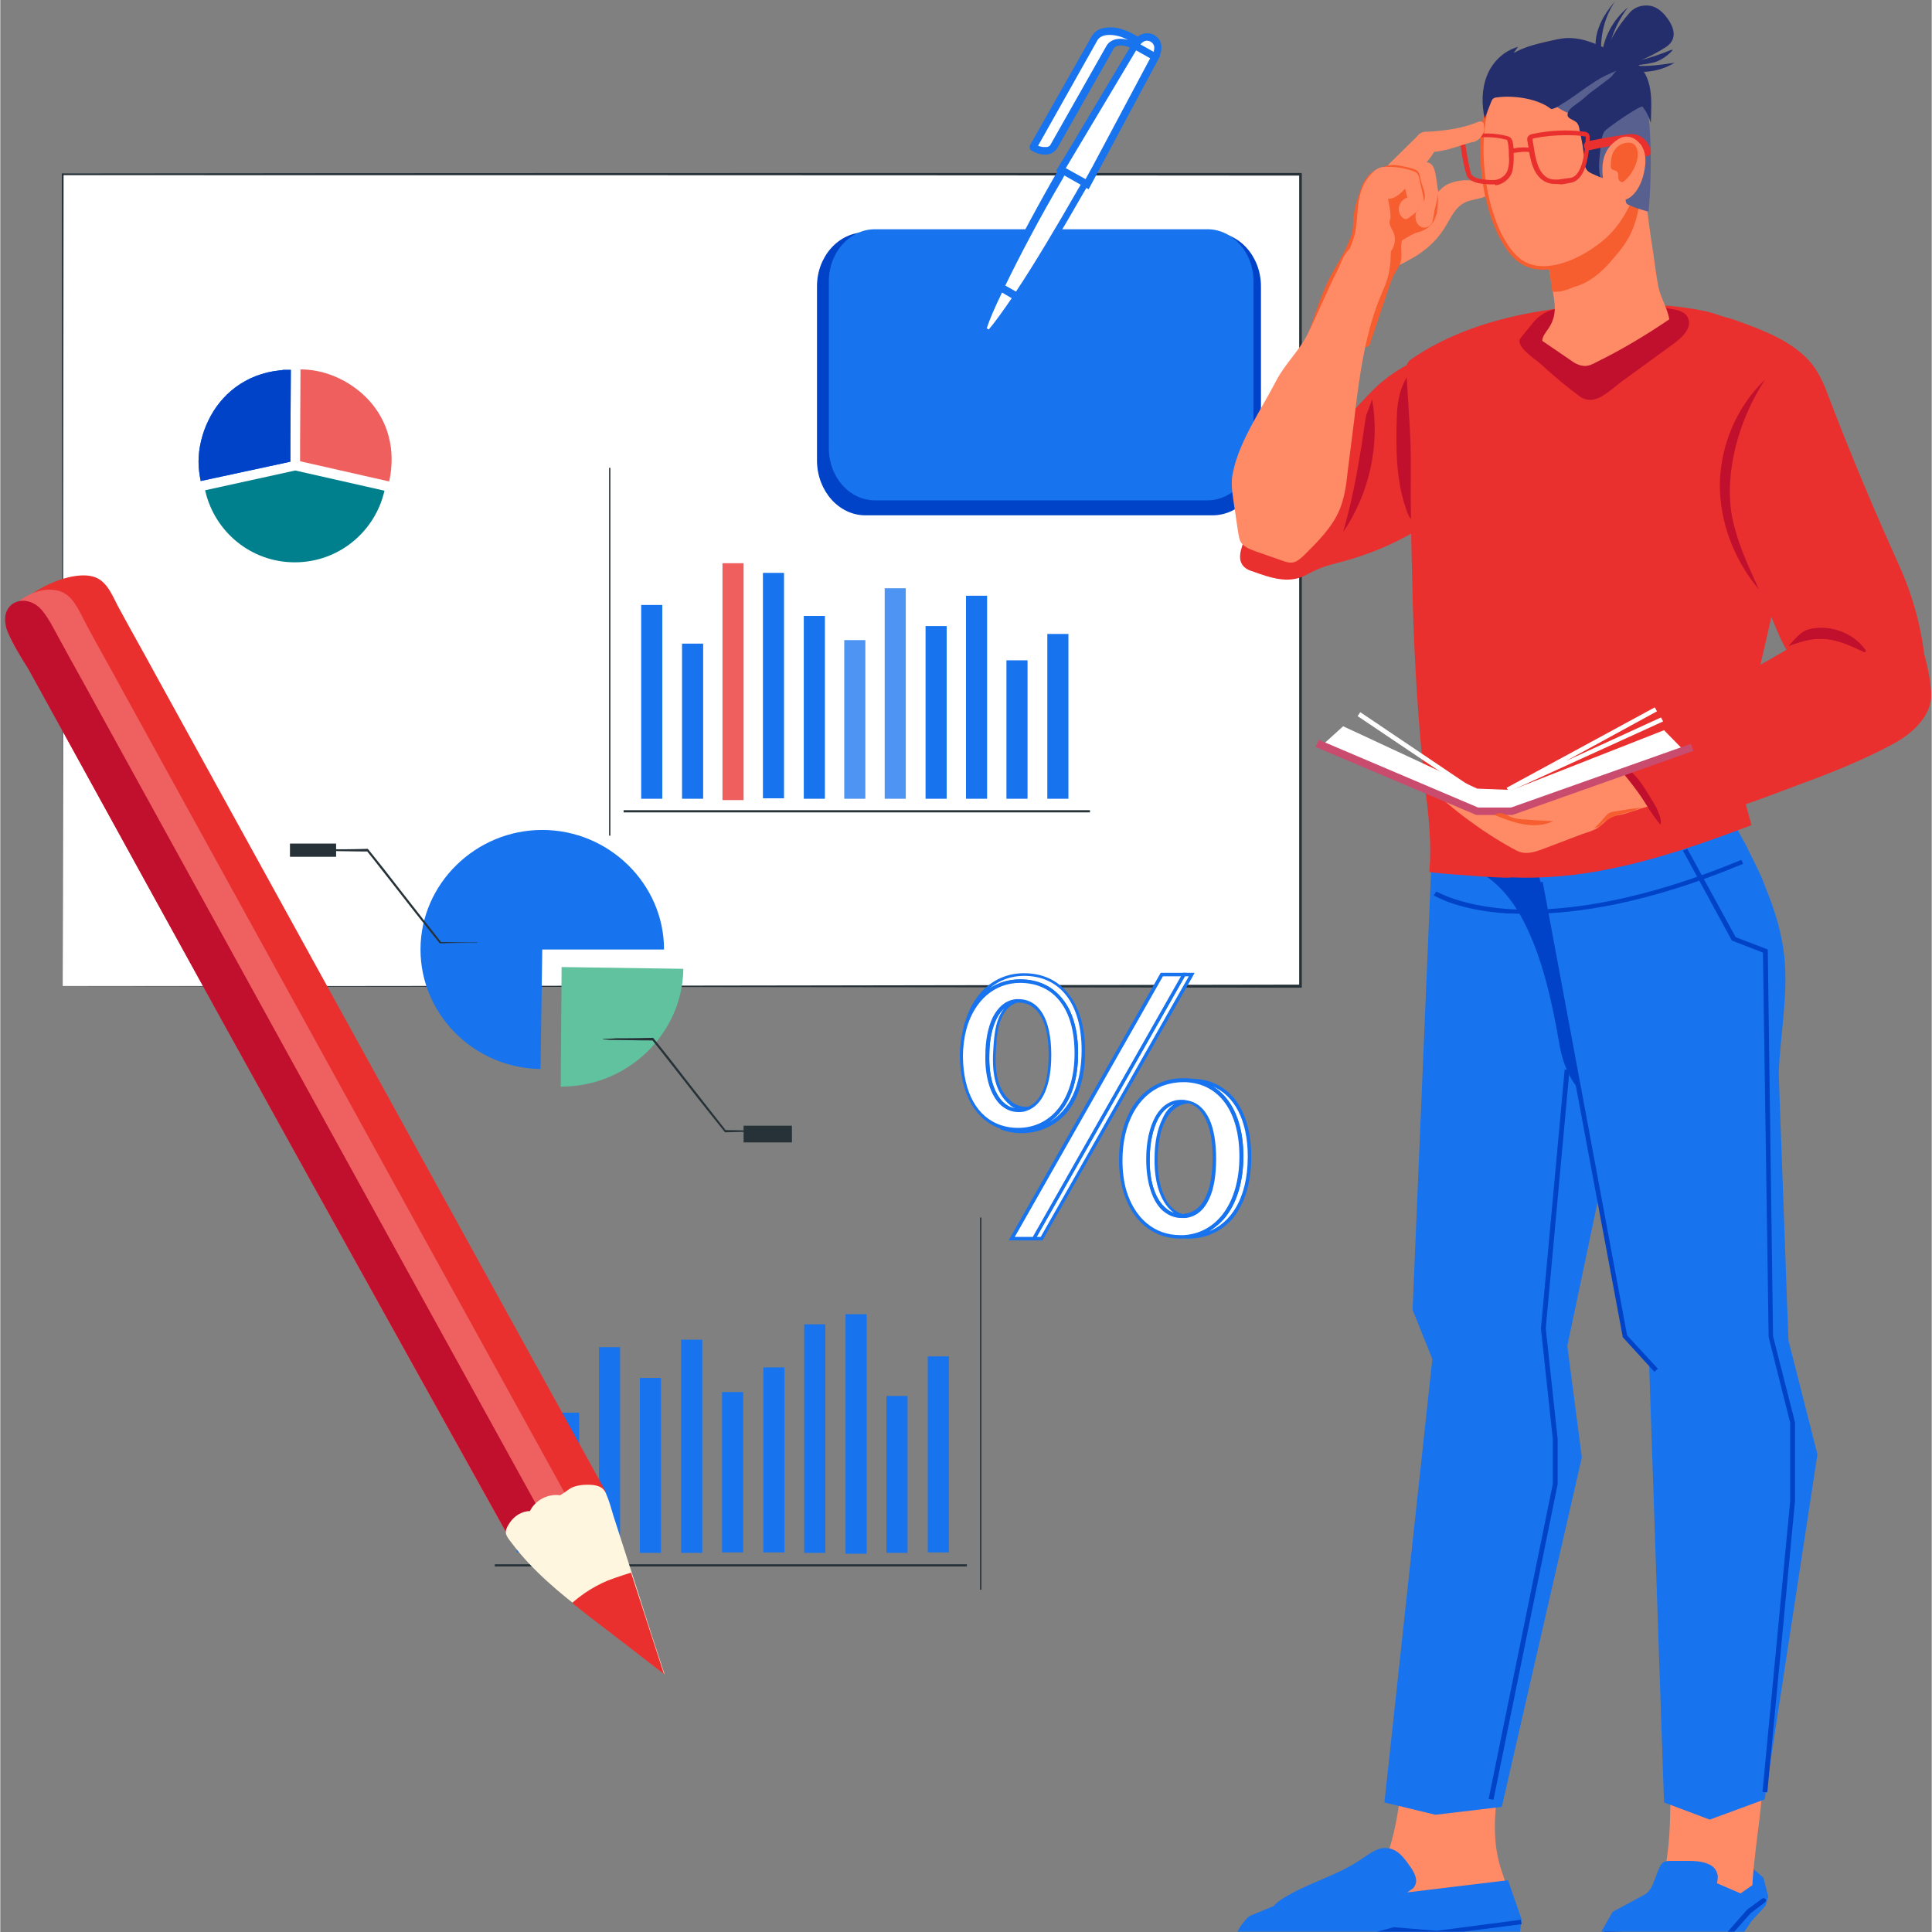 <svg xmlns="http://www.w3.org/2000/svg" xmlns:xlink="http://www.w3.org/1999/xlink" width="540" zoomAndPan="magnify" viewBox="0 0 404.88 405" height="540" preserveAspectRatio="xMidYMid meet" version="1.0"><rect x="0" y="0" width="404.88" height="405" fill="#808080" stroke="none"/><defs><clipPath id="38e3599752"><path d="M 258 392 L 319 392 L 319 404.938 L 258 404.938 Z M 258 392 " clip-rule="nonzero"/></clipPath><clipPath id="feb906d951"><path d="M 335 393 L 371 393 L 371 404.938 L 335 404.938 Z M 335 393 " clip-rule="nonzero"/></clipPath><clipPath id="2c893a0a4e"><path d="M 334 0.059 L 342 0.059 L 342 15 L 334 15 Z M 334 0.059 " clip-rule="nonzero"/></clipPath><clipPath id="d19c445d08"><path d="M 337 128 L 404.762 128 L 404.762 174 L 337 174 Z M 337 128 " clip-rule="nonzero"/></clipPath><clipPath id="915b97c6ef"><path d="M 258 402 L 319 402 L 319 404.938 L 258 404.938 Z M 258 402 " clip-rule="nonzero"/></clipPath><clipPath id="a8b16653fb"><path d="M 335 397 L 371 397 L 371 404.938 L 335 404.938 Z M 335 397 " clip-rule="nonzero"/></clipPath></defs><path fill="#ffffff" d="M 13.086 36.539 L 272.562 36.539 L 272.562 206.684 L 13.086 206.684 Z M 13.086 36.539 " fill-opacity="1" fill-rule="nonzero"/><path fill="#263238" d="M 13.086 206.777 C 13.086 205.117 13.176 140.355 13.27 36.629 L 13.086 36.723 C 84.312 36.723 174.613 36.723 272.562 36.812 L 272.285 36.539 C 272.285 97.062 272.285 154.637 272.285 206.684 L 272.562 206.406 C 119.973 206.684 15.203 206.777 13.086 206.777 C 15.203 206.777 119.879 206.867 272.562 207.051 L 272.836 207.051 L 272.836 206.777 C 272.836 154.727 272.836 97.152 272.836 36.629 L 272.836 36.262 L 272.562 36.262 C 174.613 36.262 84.312 36.262 13.086 36.355 L 12.898 36.355 L 12.898 36.539 C 12.992 140.355 13.086 205.117 13.086 206.777 Z M 13.086 206.777 " fill-opacity="1" fill-rule="nonzero"/><path fill="#ee5f5d" d="M 62.844 93.008 L 62.934 77.438 C 67.543 77.438 72.148 79.281 75.742 82.414 C 79.98 86.098 82.652 91.719 81.914 98.535 C 81.824 99.273 81.73 100.008 81.547 100.836 C 81.547 100.836 81.547 100.836 81.547 100.93 L 62.844 96.691 Z M 62.844 93.008 " fill-opacity="1" fill-rule="nonzero"/><path fill="#1773ee" d="M 43.586 88.219 C 46.164 82.781 51.324 78.359 58.695 77.625 C 58.879 77.625 59.062 77.625 59.25 77.531 C 59.34 77.531 59.523 77.531 59.617 77.531 C 59.984 77.531 60.355 77.531 60.723 77.531 C 60.723 77.531 60.723 77.531 60.816 77.531 C 60.816 77.531 60.816 77.531 60.906 77.531 L 60.816 93.102 L 60.816 96.785 L 42.02 100.836 C 41.742 99.547 41.559 98.168 41.559 96.785 C 41.559 93.93 42.293 90.891 43.586 88.219 Z M 43.586 88.219 " fill-opacity="1" fill-rule="nonzero"/><path fill="#0043c8" d="M 43.586 88.219 C 46.164 82.781 51.324 78.359 58.695 77.625 C 58.879 77.625 59.062 77.625 59.25 77.531 C 59.34 77.531 59.523 77.531 59.617 77.531 C 59.984 77.531 60.355 77.531 60.723 77.531 C 60.723 77.531 60.723 77.531 60.816 77.531 C 60.816 77.531 60.816 77.531 60.906 77.531 L 60.816 93.102 L 60.816 96.785 L 42.02 100.836 C 41.742 99.547 41.559 98.168 41.559 96.785 C 41.559 93.93 42.293 90.891 43.586 88.219 Z M 43.586 88.219 " fill-opacity="1" fill-rule="nonzero"/><path fill="#00808d" d="M 61.828 98.629 L 80.535 102.863 C 78.598 111.434 70.949 117.879 61.738 117.879 C 52.523 117.879 44.875 111.434 42.938 102.773 L 61.828 98.629 " fill-opacity="1" fill-rule="nonzero"/><path fill="#61c2a0" d="M 117.668 202.723 L 143.191 203.09 C 143.008 216.727 131.488 227.781 117.668 227.781 C 117.574 227.781 117.574 227.781 117.484 227.781 Z M 117.668 202.723 " fill-opacity="1" fill-rule="nonzero"/><path fill="#263238" d="M 159.871 237.27 C 159.871 237.27 159.684 237.27 159.316 237.27 C 158.949 237.27 158.395 237.27 157.75 237.27 C 156.367 237.27 154.434 237.27 152.039 237.359 L 151.945 237.359 L 151.852 237.27 C 149.551 234.41 146.602 230.727 143.469 226.676 C 140.98 223.543 138.676 220.5 136.648 218.016 L 136.742 218.105 C 133.699 218.105 131.121 218.016 129.188 218.016 C 128.355 218.016 127.621 218.016 127.066 217.922 C 126.605 217.922 126.328 217.922 126.328 217.832 C 126.328 217.738 126.605 217.832 127.066 217.738 C 127.621 217.738 128.266 217.738 129.188 217.645 C 131.027 217.645 133.609 217.645 136.742 217.555 L 136.832 217.555 L 136.926 217.645 C 138.953 220.133 141.258 223.082 143.746 226.305 C 146.879 230.359 149.824 234.043 152.129 236.992 L 152.039 236.898 C 154.434 236.898 156.367 236.992 157.75 236.992 C 158.395 236.992 158.949 236.992 159.316 236.992 C 159.684 237.176 159.871 237.176 159.871 237.27 Z M 159.871 237.27 " fill-opacity="1" fill-rule="nonzero"/><path fill="#1773ee" d="M 113.613 199.039 L 113.246 224.094 C 99.332 223.91 88.09 212.672 88.09 199.039 C 88.09 185.312 99.609 173.98 113.613 173.98 C 127.621 173.98 139.137 185.312 139.137 199.039 Z M 113.613 199.039 " fill-opacity="1" fill-rule="nonzero"/><path fill="#263238" d="M 155.816 235.977 L 165.949 235.977 L 165.949 239.48 L 155.816 239.48 Z M 155.816 235.977 " fill-opacity="1" fill-rule="nonzero"/><path fill="#263238" d="M 60.723 176.836 L 70.398 176.836 L 70.398 179.602 L 60.723 179.602 Z M 60.723 176.836 " fill-opacity="1" fill-rule="nonzero"/><path fill="#263238" d="M 100.066 197.656 C 100.066 197.656 99.883 197.656 99.516 197.656 C 99.148 197.656 98.594 197.656 97.949 197.656 C 96.566 197.656 94.633 197.656 92.234 197.75 L 92.145 197.75 L 92.051 197.656 C 89.75 194.801 86.801 191.117 83.668 187.062 C 81.18 183.93 78.875 180.891 76.848 178.402 L 76.941 178.496 C 73.898 178.496 71.32 178.402 69.383 178.402 C 68.555 178.402 67.816 178.402 67.266 178.312 C 66.805 178.312 66.527 178.312 66.527 178.219 C 66.527 178.125 66.805 178.219 67.266 178.125 C 67.816 178.125 68.461 178.125 69.383 178.035 C 71.227 178.035 73.809 178.035 76.941 177.941 L 77.031 177.941 L 77.125 178.035 C 79.152 180.523 81.457 183.469 83.941 186.695 C 87.074 190.746 90.023 194.434 92.328 197.379 L 92.328 197.473 C 94.723 197.473 96.66 197.562 98.043 197.562 C 98.688 197.562 99.238 197.562 99.609 197.562 C 99.883 197.562 100.066 197.562 100.066 197.656 Z M 100.066 197.656 " fill-opacity="1" fill-rule="nonzero"/><path fill="#1773ee" d="M 194.422 284.34 L 198.848 284.34 L 198.848 325.426 L 194.422 325.426 Z M 194.422 284.34 " fill-opacity="1" fill-rule="nonzero"/><path fill="#1773ee" d="M 185.762 292.633 L 190.184 292.633 L 190.184 325.52 L 185.762 325.52 Z M 185.762 292.633 " fill-opacity="1" fill-rule="nonzero"/><path fill="#1773ee" d="M 177.191 275.496 L 181.617 275.496 L 181.617 325.703 L 177.191 325.703 Z M 177.191 275.496 " fill-opacity="1" fill-rule="nonzero"/><path fill="#1773ee" d="M 168.531 277.617 L 172.953 277.617 L 172.953 325.52 L 168.531 325.52 Z M 168.531 277.617 " fill-opacity="1" fill-rule="nonzero"/><path fill="#1773ee" d="M 159.961 286.645 L 164.383 286.645 L 164.383 325.426 L 159.961 325.426 Z M 159.961 286.645 " fill-opacity="1" fill-rule="nonzero"/><path fill="#1773ee" d="M 151.301 291.805 L 155.723 291.805 L 155.723 325.426 L 151.301 325.426 Z M 151.301 291.805 " fill-opacity="1" fill-rule="nonzero"/><path fill="#1773ee" d="M 142.73 280.84 L 147.152 280.84 L 147.152 325.52 L 142.73 325.52 Z M 142.73 280.84 " fill-opacity="1" fill-rule="nonzero"/><path fill="#1773ee" d="M 134.07 288.855 L 138.492 288.855 L 138.492 325.52 L 134.07 325.52 Z M 134.07 288.855 " fill-opacity="1" fill-rule="nonzero"/><path fill="#1773ee" d="M 125.5 282.406 L 129.922 282.406 L 129.922 325.52 L 125.5 325.52 Z M 125.5 282.406 " fill-opacity="1" fill-rule="nonzero"/><path fill="#1773ee" d="M 116.93 296.133 L 121.352 296.133 L 121.352 325.52 L 116.93 325.52 Z M 116.93 296.133 " fill-opacity="1" fill-rule="nonzero"/><path fill="#1773ee" d="M 108.27 290.512 L 112.691 290.512 L 112.691 325.426 L 108.27 325.426 Z M 108.27 290.512 " fill-opacity="1" fill-rule="nonzero"/><path fill="#263238" d="M 103.66 327.914 L 202.625 327.914 L 202.625 328.375 L 103.66 328.375 Z M 103.66 327.914 " fill-opacity="1" fill-rule="nonzero"/><path fill="#263238" d="M 205.387 255.23 L 205.664 255.23 L 205.664 333.258 L 205.387 333.258 Z M 205.387 255.23 " fill-opacity="1" fill-rule="nonzero"/><path fill="#0043c8" d="M 181.34 108.023 L 254.133 108.023 C 259.754 108.023 264.27 102.957 264.27 96.691 L 264.27 60.027 C 264.27 53.766 259.754 48.699 254.133 48.699 L 181.34 48.699 C 175.719 48.699 171.203 53.766 171.203 60.027 L 171.203 96.691 C 171.297 102.957 175.809 108.023 181.34 108.023 Z M 181.34 108.023 " fill-opacity="1" fill-rule="nonzero"/><path fill="#1773ee" d="M 183.367 104.891 L 253.027 104.891 C 258.371 104.891 262.703 100.008 262.703 94.02 L 262.703 58.922 C 262.703 52.934 258.371 48.055 253.027 48.055 L 183.367 48.055 C 178.023 48.055 173.691 52.934 173.691 58.922 L 173.691 94.02 C 173.691 100.008 178.023 104.891 183.367 104.891 Z M 183.367 104.891 " fill-opacity="1" fill-rule="nonzero"/><path fill="#e9302e" d="M 1.66 132.16 C 1.566 131.789 1.566 131.422 1.566 131.145 C 2.211 125.156 14.559 118.984 19.902 121.012 C 22.574 122.027 23.59 125.156 24.973 127.645 C 27.457 132.25 30.039 136.766 32.527 141.371 C 54.273 180.797 75.926 220.227 97.672 259.652 C 107.441 277.34 126.883 312.621 126.883 312.621 L 107.992 323.398 C 107.992 323.398 67.266 251.547 47.176 215.066 C 36.766 196.184 26.352 177.297 16.031 158.504 C 12.715 152.426 9.305 146.344 5.988 140.266 C 4.793 138.148 2.121 134.738 1.66 132.16 Z M 1.66 132.16 " fill-opacity="1" fill-rule="nonzero"/><path fill="#ee6160" d="M 1.566 132.25 C 1.473 131.883 1.383 131.605 1.383 131.238 C 1.012 125.801 9.398 121.84 13.547 124.422 C 15.664 125.711 16.863 128.75 18.246 131.328 C 20.73 135.938 23.312 140.449 25.801 145.055 C 47.547 184.484 69.199 223.91 90.945 263.336 C 100.715 281.023 120.156 316.309 120.156 316.309 L 107.254 323.492 C 107.254 323.492 67.266 251.73 47.176 215.16 C 36.766 196.273 26.352 177.391 16.031 158.598 C 12.715 152.516 9.305 146.438 5.988 140.355 C 4.699 138.148 2.211 134.645 1.566 132.25 Z M 1.566 132.25 " fill-opacity="1" fill-rule="nonzero"/><path fill="#c1102d" d="M 1.473 132.25 C 1.383 131.883 1.199 131.605 1.199 131.328 C 0 126.355 4.883 124.328 8.199 127.367 C 9.859 128.934 11.242 131.883 12.625 134.371 C 15.113 138.977 17.691 143.488 20.18 148.094 C 41.926 187.523 63.578 226.949 85.324 266.379 C 95.094 284.066 114.535 319.348 114.535 319.348 L 107.254 323.398 C 107.254 323.398 67.266 251.637 47.086 215.066 C 36.672 196.184 26.262 177.297 15.941 158.504 C 12.625 152.426 9.215 146.344 5.898 140.266 C 4.605 138.238 2.395 134.645 1.473 132.25 Z M 1.473 132.25 " fill-opacity="1" fill-rule="nonzero"/><path fill="#fff6e0" d="M 107.164 323.398 C 111.586 329.297 117.301 333.992 123.105 338.414 C 128.449 342.562 133.887 346.707 139.23 350.945 C 137.387 345.324 135.543 339.707 133.793 334.086 C 132.043 328.652 130.293 323.215 128.539 317.781 C 128.078 316.215 127.621 314.555 126.973 313.082 C 126.328 311.516 124.855 311.238 123.012 311.238 C 121.906 311.238 120.707 311.426 119.695 311.887 C 119.328 312.07 117.574 313.449 117.301 313.449 C 114.812 313.082 112.141 314.465 111.035 316.766 C 109.281 316.766 107.625 317.871 106.703 319.348 C 105.504 321.188 105.875 321.742 107.164 323.398 Z M 107.164 323.398 " fill-opacity="1" fill-rule="nonzero"/><path fill="#e9302e" d="M 139.137 350.945 C 139.137 350.945 135.543 339.891 132.227 329.664 C 129.832 330.402 127.805 331.137 127.344 331.324 C 125.594 332.059 123.934 332.98 122.461 333.992 C 121.539 334.637 120.707 335.285 119.879 336.02 C 120.895 336.848 122 337.68 123.012 338.508 C 128.449 342.652 133.793 346.797 139.137 350.945 Z M 139.137 350.945 " fill-opacity="1" fill-rule="nonzero"/><path fill="#1773ee" d="M 134.348 126.816 L 138.77 126.816 L 138.77 167.441 L 134.348 167.441 Z M 134.348 126.816 " fill-opacity="1" fill-rule="nonzero"/><path fill="#1773ee" d="M 142.914 134.922 L 147.34 134.922 L 147.34 167.441 L 142.914 167.441 Z M 142.914 134.922 " fill-opacity="1" fill-rule="nonzero"/><path fill="#ee5f5d" d="M 151.391 118.062 L 155.816 118.062 L 155.816 167.719 L 151.391 167.719 Z M 151.391 118.062 " fill-opacity="1" fill-rule="nonzero"/><path fill="#1773ee" d="M 159.871 120.09 L 164.293 120.09 L 164.293 167.348 L 159.871 167.348 Z M 159.871 120.09 " fill-opacity="1" fill-rule="nonzero"/><path fill="#1773ee" d="M 168.438 129.117 L 172.863 129.117 L 172.863 167.441 L 168.438 167.441 Z M 168.438 129.117 " fill-opacity="1" fill-rule="nonzero"/><path fill="#4e94f2" d="M 176.918 134.184 L 181.34 134.184 L 181.34 167.441 L 176.918 167.441 Z M 176.918 134.184 " fill-opacity="1" fill-rule="nonzero"/><path fill="#4e94f2" d="M 185.395 123.316 L 189.816 123.316 L 189.816 167.441 L 185.395 167.441 Z M 185.395 123.316 " fill-opacity="1" fill-rule="nonzero"/><path fill="#1773ee" d="M 193.961 131.238 L 198.387 131.238 L 198.387 167.441 L 193.961 167.441 Z M 193.961 131.238 " fill-opacity="1" fill-rule="nonzero"/><path fill="#1773ee" d="M 202.441 124.883 L 206.863 124.883 L 206.863 167.441 L 202.441 167.441 Z M 202.441 124.883 " fill-opacity="1" fill-rule="nonzero"/><path fill="#1773ee" d="M 210.918 138.422 L 215.34 138.422 L 215.34 167.441 L 210.918 167.441 Z M 210.918 138.422 " fill-opacity="1" fill-rule="nonzero"/><path fill="#1773ee" d="M 219.488 132.895 L 223.91 132.895 L 223.91 167.441 L 219.488 167.441 Z M 219.488 132.895 " fill-opacity="1" fill-rule="nonzero"/><path fill="#263238" d="M 130.66 169.836 L 228.426 169.836 L 228.426 170.297 L 130.66 170.297 Z M 130.66 169.836 " fill-opacity="1" fill-rule="nonzero"/><path fill="#263238" d="M 127.621 98.074 L 127.895 98.074 L 127.895 175.18 L 127.621 175.18 Z M 127.621 98.074 " fill-opacity="1" fill-rule="nonzero"/><path fill="#ffffff" d="M 239.852 9.547 L 239.207 10.746 L 237.641 9.824 C 235.613 8.625 233.309 8.719 232.664 10.008 L 220.867 30.828 C 220.5 31.379 219.762 31.746 218.934 31.656 C 218.195 31.656 217.461 31.379 216.629 30.918 C 216.629 30.918 216.539 30.828 216.629 30.828 L 229.531 8.074 C 230.637 6.23 233.953 6.047 236.992 7.797 Z M 239.852 9.547 " fill-opacity="1" fill-rule="nonzero"/><path fill="#1773ee" d="M 219.395 32.395 C 219.211 32.395 219.027 32.395 218.84 32.395 C 218.012 32.395 217.09 32.117 216.168 31.562 C 215.984 31.473 215.801 31.289 215.801 31.012 C 215.707 30.828 215.801 30.551 215.895 30.367 L 228.793 7.613 C 229.438 6.508 230.543 5.863 232.109 5.77 C 233.77 5.586 235.613 6.137 237.363 7.059 L 240.957 9.086 L 239.574 11.574 L 237.363 10.285 C 236.441 9.73 235.426 9.453 234.598 9.547 C 234.23 9.547 233.676 9.73 233.398 10.191 L 221.605 31.012 C 221.055 31.84 220.316 32.301 219.395 32.395 Z M 217.551 30.551 C 218.012 30.734 218.473 30.828 218.84 30.828 C 218.934 30.828 219.117 30.828 219.211 30.828 C 219.488 30.828 219.949 30.734 220.133 30.367 L 231.926 9.547 C 232.387 8.809 233.215 8.258 234.32 8.164 C 235.059 8.074 235.797 8.164 236.625 8.441 L 236.531 8.441 C 235.059 7.613 233.492 7.242 232.109 7.336 C 231.098 7.43 230.359 7.797 229.992 8.441 Z M 217.551 30.551 " fill-opacity="1" fill-rule="nonzero"/><path fill="#ffffff" d="M 205.848 69.242 L 207.324 70.07 C 207.23 70.16 207.141 70.254 207.141 70.254 L 205.758 69.516 C 205.848 69.426 205.848 69.332 205.848 69.242 Z M 205.848 69.242 " fill-opacity="1" fill-rule="nonzero"/><path fill="#1773ee" d="M 207.324 71.266 L 204.93 69.887 L 205.113 69.332 C 205.113 69.242 205.203 69.148 205.203 69.055 L 205.48 68.137 L 208.613 69.887 L 207.969 70.621 C 207.875 70.715 207.785 70.809 207.785 70.898 Z M 207.324 71.266 " fill-opacity="1" fill-rule="nonzero"/><path fill="#ffffff" d="M 226.672 39.855 C 221.699 48.699 216.906 56.527 213.129 62.238 L 209.629 60.305 C 212.574 54.133 216.812 46.027 221.789 37.184 C 222.066 36.723 222.344 36.262 222.621 35.801 C 222.711 35.617 222.805 35.434 222.988 35.25 C 223.082 35.062 223.172 34.879 223.266 34.695 C 223.449 34.328 223.633 33.957 223.91 33.59 C 224 33.406 224.094 33.223 224.188 33.039 C 224.277 32.852 224.371 32.668 224.555 32.484 C 229.254 24.379 233.676 17.285 236.992 12.496 C 237.086 12.309 237.27 12.125 237.363 11.941 C 237.824 11.297 238.285 10.652 238.652 10.098 C 238.836 9.824 239.02 9.547 239.207 9.27 C 239.574 8.719 239.941 8.258 240.312 7.887 C 240.68 7.887 241.047 7.98 241.418 8.164 C 241.785 8.348 242.062 8.625 242.246 8.902 C 242.062 9.453 241.879 10.008 241.602 10.559 C 241.508 10.836 241.324 11.113 241.234 11.48 C 240.863 12.309 240.496 13.23 240.035 14.152 C 237.641 19.496 233.859 26.867 229.348 35.062 C 229.254 35.25 229.16 35.434 228.977 35.617 C 228.887 35.801 228.793 35.984 228.699 36.168 C 228.516 36.539 228.332 36.906 228.055 37.273 C 227.965 37.461 227.871 37.645 227.781 37.828 C 227.688 38.012 227.594 38.195 227.41 38.379 C 227.227 38.934 226.949 39.395 226.672 39.855 Z M 226.672 39.855 " fill-opacity="1" fill-rule="nonzero"/><path fill="#1773ee" d="M 213.312 63.254 L 208.613 60.582 L 208.891 59.938 C 211.93 53.488 216.262 45.289 221.145 36.723 C 221.328 36.445 221.422 36.262 221.605 35.984 C 221.699 35.707 221.883 35.523 221.973 35.25 C 222.066 35.062 222.16 34.879 222.344 34.695 C 222.434 34.512 222.527 34.328 222.621 34.145 C 222.805 33.773 222.988 33.5 223.172 33.129 C 223.266 33.039 223.266 32.945 223.355 32.852 C 223.449 32.762 223.449 32.668 223.539 32.578 C 223.633 32.484 223.633 32.395 223.727 32.301 C 223.816 32.207 223.816 32.117 223.91 32.023 C 228.516 24.102 232.941 16.918 236.348 12.035 L 236.719 11.48 C 237.27 10.746 237.641 10.191 238.008 9.641 C 238.191 9.363 238.375 9.086 238.559 8.902 C 238.93 8.441 239.297 7.98 239.668 7.43 L 239.852 7.152 L 240.219 7.152 C 240.68 7.152 241.234 7.242 241.691 7.52 C 242.152 7.797 242.523 8.164 242.801 8.535 L 242.984 8.809 L 242.891 9.18 C 242.707 9.641 242.523 10.191 242.246 10.93 C 242.152 11.203 241.969 11.574 241.879 11.852 C 241.508 12.68 241.141 13.508 240.68 14.52 C 238.191 19.957 234.414 27.418 229.898 35.523 C 229.809 35.707 229.715 35.895 229.531 36.078 C 229.438 36.262 229.348 36.445 229.254 36.629 C 229.07 37 228.887 37.367 228.609 37.734 C 228.516 37.918 228.426 38.105 228.332 38.289 C 228.242 38.473 228.148 38.656 227.965 38.934 C 227.688 39.395 227.41 39.855 227.133 40.316 C 222.25 48.883 217.461 56.805 213.59 62.699 Z M 210.641 59.938 L 212.852 61.227 C 216.723 55.422 221.328 47.684 226.027 39.484 C 226.305 39.023 226.582 38.566 226.859 38.105 C 226.949 37.918 227.043 37.734 227.227 37.551 C 227.32 37.367 227.41 37.184 227.504 37 C 227.688 36.629 227.871 36.262 228.148 35.895 C 228.242 35.707 228.332 35.523 228.426 35.434 C 228.516 35.25 228.609 35.062 228.793 34.879 C 233.215 26.867 236.992 19.402 239.48 13.969 C 239.941 12.957 240.312 12.125 240.68 11.297 C 240.773 11.02 240.957 10.652 241.047 10.375 C 241.234 9.914 241.418 9.453 241.508 9.086 C 241.418 8.992 241.324 8.902 241.141 8.809 C 241.047 8.719 240.863 8.719 240.773 8.625 C 240.496 8.992 240.219 9.363 239.941 9.641 L 239.941 9.73 C 239.758 10.008 239.574 10.191 239.391 10.469 C 239.02 11.02 238.559 11.574 238.102 12.309 L 237.73 12.863 C 234.32 17.746 229.898 24.84 225.383 32.762 C 225.293 32.852 225.293 32.945 225.199 33.039 C 225.105 33.129 225.105 33.223 225.016 33.312 C 225.016 33.406 224.922 33.5 224.832 33.59 C 224.738 33.684 224.738 33.773 224.648 33.867 C 224.461 34.234 224.277 34.512 224.094 34.879 C 224 35.062 223.91 35.25 223.816 35.434 C 223.727 35.617 223.633 35.801 223.449 35.984 C 223.355 36.262 223.172 36.445 223.082 36.723 C 222.988 37 222.805 37.184 222.711 37.461 C 217.828 45.75 213.68 53.672 210.641 59.938 Z M 210.641 59.938 " fill-opacity="1" fill-rule="nonzero"/><path fill="#ffffff" d="M 241.969 12.125 C 241.879 12.219 241.879 12.309 241.785 12.402 C 241.324 13.141 240.68 13.785 240.035 14.152 C 239.574 14.43 239.02 14.613 238.559 14.52 C 238.285 14.52 238.102 14.43 237.824 14.336 C 237.27 13.969 236.902 13.324 236.902 12.496 C 236.902 12.496 236.902 12.402 236.902 12.402 C 236.902 11.664 237.086 10.746 237.547 9.914 C 237.547 9.824 237.641 9.73 237.641 9.73 C 237.641 9.641 237.73 9.641 237.73 9.547 C 237.914 9.27 238.102 8.992 238.285 8.719 C 238.93 8.074 239.574 7.797 240.219 7.797 C 240.586 7.797 240.957 7.887 241.324 8.074 C 241.691 8.258 241.969 8.535 242.152 8.809 C 242.523 9.363 242.613 10.098 242.34 10.93 C 242.246 11.203 242.152 11.48 241.969 11.852 C 242.062 12.035 241.969 12.035 241.969 12.125 Z M 241.969 12.125 " fill-opacity="1" fill-rule="nonzero"/><path fill="#1773ee" d="M 239.02 15.258 C 238.93 15.258 238.746 15.258 238.652 15.258 C 238.285 15.258 237.914 15.168 237.641 14.98 C 236.809 14.52 236.348 13.691 236.348 12.496 C 236.348 12.402 236.348 12.402 236.348 12.309 C 236.348 11.391 236.625 10.375 237.086 9.453 C 237.086 9.363 237.18 9.27 237.18 9.27 C 237.18 9.18 237.27 9.18 237.27 9.086 C 237.453 8.719 237.73 8.441 237.914 8.164 C 238.652 7.336 239.574 6.969 240.402 6.969 C 240.863 6.969 241.418 7.059 241.879 7.336 C 242.34 7.613 242.707 7.98 242.984 8.348 C 243.445 9.086 243.535 10.098 243.258 11.113 C 243.168 11.48 242.984 11.852 242.801 12.125 C 242.801 12.219 242.707 12.219 242.707 12.309 C 242.613 12.402 242.613 12.496 242.523 12.586 C 241.969 13.414 241.324 14.152 240.496 14.613 C 239.941 15.074 239.48 15.258 239.02 15.258 Z M 238.285 10.285 C 237.914 11.02 237.73 11.758 237.73 12.402 C 237.73 12.402 237.73 12.496 237.73 12.496 C 237.73 13.047 237.914 13.508 238.285 13.691 C 238.375 13.785 238.559 13.785 238.652 13.785 C 238.93 13.785 239.297 13.691 239.668 13.508 C 240.219 13.23 240.773 12.68 241.141 12.035 C 241.234 11.941 241.234 11.852 241.324 11.758 C 241.324 11.664 241.418 11.664 241.418 11.574 C 241.602 11.297 241.691 11.02 241.785 10.836 C 241.969 10.191 241.969 9.641 241.691 9.27 C 241.602 9.086 241.418 8.902 241.141 8.719 C 240.863 8.625 240.68 8.535 240.402 8.535 C 240.402 8.535 240.312 8.535 240.312 8.535 C 239.852 8.535 239.48 8.809 239.02 9.27 C 238.836 9.453 238.652 9.73 238.559 9.914 C 238.559 10.008 238.469 10.008 238.469 10.098 C 238.375 10.191 238.285 10.191 238.285 10.285 Z M 238.285 10.285 " fill-opacity="1" fill-rule="nonzero"/><path fill="#ffffff" d="M 227.781 38.566 L 222.344 35.523 L 222.711 34.973 L 222.988 34.418 L 223.633 33.312 L 223.91 32.762 L 224.277 32.207 L 237.641 9.914 L 237.824 9.547 L 242.062 11.941 L 241.785 12.402 L 229.621 35.25 L 229.254 35.801 L 228.977 36.355 L 228.426 37.461 L 228.148 38.012 Z M 227.781 38.566 " fill-opacity="1" fill-rule="nonzero"/><path fill="#1773ee" d="M 228.148 39.672 L 221.328 35.801 L 223.727 31.84 L 237.641 8.535 L 243.168 11.664 Z M 223.355 35.25 L 227.504 37.551 L 228.977 34.879 L 241.047 12.219 L 238.102 10.559 Z M 223.355 35.25 " fill-opacity="1" fill-rule="nonzero"/><path fill="#ffffff" d="M 213.129 62.238 C 210.734 65.926 208.707 68.688 207.324 70.07 L 205.848 69.242 C 206.402 67.398 207.691 64.266 209.629 60.305 Z M 213.129 62.238 " fill-opacity="1" fill-rule="nonzero"/><path fill="#1773ee" d="M 207.508 70.992 L 205.02 69.516 L 205.203 68.965 C 205.758 67.031 207.047 63.898 208.98 59.844 L 209.352 59.109 L 214.234 61.871 L 213.773 62.516 C 211.285 66.293 209.258 68.965 207.969 70.438 Z M 206.77 68.871 L 207.141 69.148 C 208.336 67.766 209.996 65.465 212.023 62.516 L 209.996 61.316 C 208.43 64.543 207.324 67.121 206.77 68.871 Z M 206.77 68.871 " fill-opacity="1" fill-rule="nonzero"/><path fill="#ffffff" d="M 207.324 70.07 C 207.23 70.16 207.141 70.254 207.141 70.254 L 205.758 69.516 C 205.758 69.426 205.848 69.332 205.848 69.242 Z M 207.324 70.07 " fill-opacity="1" fill-rule="nonzero"/><path fill="#1773ee" d="M 207.324 71.266 L 204.93 69.887 L 205.113 69.332 C 205.113 69.242 205.203 69.148 205.203 69.055 L 205.48 68.137 L 208.613 69.887 L 207.969 70.621 C 207.875 70.715 207.785 70.809 207.785 70.898 Z M 207.324 71.266 " fill-opacity="1" fill-rule="nonzero"/><path fill="#ffffff" d="M 206.953 70.254 C 206.309 70.992 205.848 71.359 205.664 71.266 C 205.48 71.176 205.574 70.621 205.848 69.703 Z M 206.953 70.254 " fill-opacity="1" fill-rule="nonzero"/><path fill="#1773ee" d="M 205.848 72.004 C 205.664 72.004 205.48 72.004 205.297 71.914 C 204.559 71.453 204.836 70.438 205.113 69.426 L 205.387 68.598 L 208.062 70.07 L 207.414 70.809 C 206.77 71.637 206.309 71.914 205.848 72.004 Z M 205.848 72.004 " fill-opacity="1" fill-rule="nonzero"/><path fill="#ffffff" d="M 207.324 70.07 C 207.23 70.16 207.141 70.254 207.141 70.254 L 205.758 69.516 C 205.758 69.426 205.848 69.332 205.848 69.242 Z M 207.324 70.07 " fill-opacity="1" fill-rule="nonzero"/><path fill="#1773ee" d="M 207.324 71.266 L 204.93 69.887 L 205.113 69.332 C 205.113 69.242 205.203 69.148 205.203 69.055 L 205.48 68.137 L 208.613 69.887 L 207.969 70.621 C 207.875 70.715 207.785 70.809 207.785 70.898 Z M 207.324 71.266 " fill-opacity="1" fill-rule="nonzero"/><path fill="#ffffff" d="M 248.051 204.289 L 216.629 259.652 L 213.68 259.652 L 218.289 259.652 L 249.711 204.289 Z M 248.051 204.289 " fill-opacity="1" fill-rule="nonzero"/><path fill="#1773ee" d="M 218.473 260.02 L 213.68 260.02 L 213.68 259.285 L 216.445 259.285 L 247.867 203.922 L 250.355 203.922 L 250.078 204.473 Z M 217.273 259.285 L 218.105 259.285 L 249.156 204.656 L 248.328 204.656 Z M 217.273 259.285 " fill-opacity="1" fill-rule="nonzero"/><path fill="#ffffff" d="M 213.496 232.754 C 214.141 232.754 214.695 232.66 215.156 232.477 C 213.957 232.477 212.762 232.109 211.656 231.188 C 207.785 227.871 208.152 222.254 208.613 217.645 C 208.891 214.977 209.629 211.934 212.023 210.367 C 212.391 210.184 212.762 210 213.129 209.816 C 209.074 210.094 206.953 215.066 206.953 221.332 C 206.77 227.871 209.258 232.754 213.496 232.754 Z M 213.496 232.754 " fill-opacity="1" fill-rule="nonzero"/><path fill="#1773ee" d="M 213.496 233.121 C 211.93 233.121 210.641 232.57 209.441 231.371 C 207.508 229.344 206.402 225.66 206.496 221.332 C 206.496 218.105 207.047 215.344 208.062 213.223 C 209.258 210.922 210.918 209.633 212.945 209.449 L 215.062 209.262 L 213.129 210.094 C 212.762 210.277 212.484 210.461 212.113 210.645 C 210.273 211.844 209.258 214.145 208.891 217.645 C 208.43 222.621 208.246 227.781 211.84 230.82 C 212.762 231.648 213.957 232.016 215.062 232.016 L 217.734 231.926 L 215.246 232.754 C 214.789 233.031 214.141 233.121 213.496 233.121 Z M 210.457 211.383 C 208.523 213.133 207.324 216.727 207.324 221.332 C 207.23 225.57 208.246 228.977 210.09 230.91 C 210.918 231.742 211.84 232.199 212.852 232.387 C 212.391 232.199 211.93 231.926 211.562 231.555 C 207.414 228.055 207.969 221.883 208.336 217.738 C 208.613 214.883 209.258 212.855 210.457 211.383 Z M 210.457 211.383 " fill-opacity="1" fill-rule="nonzero"/><path fill="#ffffff" d="M 213.773 205.672 C 220.867 205.672 225.566 211.105 225.566 220.871 C 225.566 231.555 219.949 236.898 213.312 236.898 C 212.023 236.898 210.824 236.715 209.719 236.348 C 211.102 236.898 212.574 237.176 214.141 237.176 C 221.055 237.176 226.949 231.555 226.949 220.316 C 226.949 210.094 221.973 204.379 214.512 204.379 C 208.707 204.379 203.73 208.434 202.164 215.711 C 203.914 209.172 208.43 205.672 213.773 205.672 Z M 213.773 205.672 " fill-opacity="1" fill-rule="nonzero"/><path fill="#1773ee" d="M 214.141 237.543 C 212.574 237.543 211.008 237.27 209.629 236.715 L 209.902 236.07 C 211.008 236.438 212.207 236.621 213.406 236.621 C 220.594 236.621 225.293 230.449 225.293 220.961 C 225.293 211.66 221.055 206.133 213.867 206.133 C 208.52 206.133 204.281 209.816 202.625 215.805 L 201.887 215.621 C 203.453 208.434 208.336 204.012 214.602 204.012 C 218.473 204.012 221.699 205.484 223.91 208.344 C 226.215 211.199 227.41 215.344 227.41 220.41 C 227.41 225.754 226.027 230.266 223.539 233.305 C 221.145 235.977 217.828 237.543 214.141 237.543 Z M 213.773 205.301 C 217.461 205.301 220.5 206.684 222.621 209.355 C 224.832 212.027 225.938 216.078 225.938 220.777 C 225.938 225.938 224.648 230.176 222.25 233.031 C 221.516 233.953 220.594 234.688 219.672 235.332 C 224.094 232.938 226.676 227.504 226.676 220.133 C 226.676 210.367 222.16 204.566 214.602 204.566 C 211.84 204.566 209.441 205.484 207.414 207.145 C 209.258 205.945 211.379 205.301 213.773 205.301 Z M 213.773 205.301 " fill-opacity="1" fill-rule="nonzero"/><path fill="#ffffff" d="M 249.434 226.488 C 249.156 226.488 248.879 226.488 248.605 226.488 C 255.605 226.949 260.121 232.66 260.121 242.426 C 260.121 253.203 254.688 258.824 248.145 259.285 C 248.418 259.285 248.695 259.285 248.973 259.285 C 255.793 259.285 261.781 253.664 261.781 242.426 C 261.871 232.199 256.988 226.488 249.434 226.488 Z M 249.434 226.488 " fill-opacity="1" fill-rule="nonzero"/><path fill="#1773ee" d="M 249.066 259.652 C 248.789 259.652 248.512 259.652 248.234 259.652 L 248.234 258.914 C 255.238 258.457 259.844 252.008 259.844 242.426 C 259.844 233.121 255.699 227.227 248.695 226.859 L 248.695 226.121 C 248.973 226.121 249.25 226.121 249.527 226.121 C 253.395 226.121 256.527 227.594 258.832 230.449 C 261.043 233.305 262.242 237.453 262.242 242.52 C 262.242 247.863 260.859 252.375 258.371 255.414 C 255.977 258.18 252.66 259.652 249.066 259.652 Z M 254.039 227.688 C 258.188 230.176 260.582 235.332 260.582 242.426 C 260.582 247.586 259.293 251.914 256.988 254.953 C 255.977 256.246 254.777 257.258 253.488 258.086 C 257.727 256.336 261.504 251.547 261.504 242.426 C 261.504 234.871 258.738 229.621 254.039 227.688 Z M 254.039 227.688 " fill-opacity="1" fill-rule="nonzero"/><path fill="#ffffff" d="M 247.59 254.953 C 247.867 254.953 248.145 254.953 248.418 254.863 C 244.457 254.309 242.152 249.336 242.246 242.887 C 242.246 236.531 244.457 231.465 248.418 230.82 C 248.145 230.82 247.867 230.727 247.59 230.727 C 243.074 230.727 240.586 236.07 240.586 242.793 C 240.496 249.797 243.168 254.953 247.59 254.953 Z M 247.59 254.953 " fill-opacity="1" fill-rule="nonzero"/><path fill="#1773ee" d="M 247.59 255.324 C 246.023 255.324 244.641 254.68 243.445 253.574 C 241.324 251.453 240.219 247.586 240.219 242.98 C 240.219 239.48 240.863 236.438 242.062 234.227 C 243.352 231.832 245.285 230.543 247.59 230.543 C 247.867 230.543 248.234 230.543 248.512 230.637 L 251.094 231.004 L 248.512 231.371 C 244.918 231.926 242.613 236.438 242.613 243.07 C 242.613 246.203 243.074 248.969 244.18 251.086 C 245.195 253.203 246.762 254.402 248.512 254.68 L 251.094 255.047 L 248.512 255.414 C 248.234 255.324 247.867 255.324 247.59 255.324 Z M 246.117 231.465 C 244.457 232.016 243.352 233.398 242.707 234.598 C 241.602 236.715 240.957 239.664 240.957 242.98 C 240.863 247.402 241.969 251.086 243.996 253.02 C 244.641 253.664 245.285 254.125 246.117 254.309 C 243.445 252.469 241.879 248.32 241.969 242.887 C 241.969 239.57 242.523 236.715 243.629 234.504 C 244.18 233.215 245.012 232.109 246.117 231.465 Z M 246.117 231.465 " fill-opacity="1" fill-rule="nonzero"/><path fill="#1773ee" d="M 248.051 204.75 C 247.867 204.75 247.684 204.566 247.684 204.379 C 247.684 204.195 247.867 204.012 248.051 204.012 C 248.234 204.012 248.418 204.195 248.418 204.379 C 248.418 204.566 248.328 204.75 248.051 204.75 Z M 248.051 204.75 " fill-opacity="1" fill-rule="nonzero"/><path fill="#ffffff" d="M 248.695 226.488 C 248.418 226.488 248.145 226.488 247.867 226.488 C 246.395 226.488 244.918 226.766 243.629 227.227 C 238.559 229.16 234.965 234.688 234.965 243.254 C 234.965 245.652 235.336 247.863 235.887 249.703 C 237.73 256.059 242.34 259.285 247.5 259.285 C 247.773 259.285 248.051 259.285 248.328 259.285 C 254.777 258.824 260.305 253.297 260.305 242.426 C 260.215 232.66 255.699 226.949 248.695 226.488 Z M 240.586 242.98 C 240.586 236.254 243.074 230.91 247.59 230.91 C 247.867 230.91 248.145 230.91 248.418 231.004 C 252.844 231.555 254.5 236.809 254.5 242.887 C 254.5 249.52 252.66 254.402 248.418 255.047 C 248.145 255.047 247.867 255.141 247.59 255.141 C 243.168 254.953 240.496 249.797 240.586 242.98 Z M 240.586 242.98 " fill-opacity="1" fill-rule="nonzero"/><path fill="#1773ee" d="M 247.406 259.652 C 241.691 259.652 237.27 255.969 235.426 249.797 C 234.875 247.863 234.508 245.652 234.508 243.254 C 234.508 235.148 237.824 229.07 243.445 226.859 C 244.824 226.305 246.301 226.027 247.773 226.027 C 248.051 226.027 248.328 226.027 248.695 226.027 C 256.066 226.488 260.582 232.57 260.582 242.336 C 260.582 247.492 259.293 251.824 256.988 254.863 C 254.871 257.625 251.738 259.285 248.328 259.562 C 247.961 259.652 247.684 259.652 247.406 259.652 Z M 247.867 226.859 C 246.395 226.859 245.012 227.133 243.719 227.594 C 238.469 229.621 235.242 235.516 235.242 243.254 C 235.242 245.559 235.52 247.77 236.074 249.613 C 237.824 255.414 241.969 258.914 247.312 258.914 C 247.59 258.914 247.867 258.914 248.145 258.914 C 255.145 258.457 259.754 252.008 259.754 242.426 C 259.754 233.121 255.605 227.227 248.605 226.859 C 248.418 226.859 248.051 226.859 247.867 226.859 Z M 247.59 255.324 C 246.023 255.324 244.641 254.68 243.445 253.574 C 241.324 251.453 240.219 247.586 240.219 242.98 C 240.219 239.48 240.863 236.438 242.062 234.227 C 243.352 231.832 245.285 230.543 247.59 230.543 C 247.867 230.543 248.234 230.543 248.512 230.637 C 250.723 230.91 252.383 232.293 253.488 234.688 C 254.41 236.715 254.871 239.57 254.871 242.887 C 254.871 246.387 254.41 249.242 253.395 251.363 C 252.289 253.758 250.633 255.047 248.512 255.324 C 248.234 255.324 247.867 255.324 247.59 255.324 Z M 247.59 231.188 C 245.012 231.188 243.535 233.031 242.707 234.504 C 241.602 236.621 240.957 239.57 240.957 242.887 C 240.863 247.309 241.969 250.992 243.996 252.93 C 245.012 253.941 246.207 254.496 247.59 254.496 C 247.867 254.496 248.145 254.496 248.418 254.402 C 252.105 253.941 254.133 249.613 254.133 242.609 C 254.133 239.387 253.672 236.715 252.75 234.781 C 251.738 232.57 250.262 231.371 248.328 231.094 C 248.145 231.188 247.867 231.188 247.59 231.188 Z M 247.59 231.188 " fill-opacity="1" fill-rule="nonzero"/><path fill="#ffffff" d="M 245.102 204.289 L 243.445 204.289 L 212.023 259.652 L 216.629 259.652 L 248.051 204.289 Z M 245.102 204.289 " fill-opacity="1" fill-rule="nonzero"/><path fill="#1773ee" d="M 216.812 260.02 L 211.379 260.02 L 243.258 203.922 L 248.695 203.922 L 248.418 204.473 Z M 212.668 259.285 L 216.445 259.285 L 247.5 204.656 L 243.719 204.656 Z M 212.668 259.285 " fill-opacity="1" fill-rule="nonzero"/><path fill="#ffffff" d="M 225.566 220.871 C 225.566 211.199 220.867 205.672 213.773 205.672 C 208.523 205.672 203.914 209.172 202.164 215.621 C 201.703 217.371 201.426 219.395 201.426 221.516 C 201.52 229.715 205.02 234.688 209.719 236.254 C 210.824 236.621 212.113 236.809 213.312 236.809 C 219.949 236.898 225.566 231.555 225.566 220.871 Z M 206.953 221.332 C 206.953 215.16 209.074 210.184 213.129 209.816 C 213.223 209.816 213.406 209.816 213.496 209.816 C 218.289 209.816 220.039 214.977 220.039 221.148 C 220.039 226.949 218.473 231.371 215.156 232.477 C 214.602 232.66 214.051 232.754 213.496 232.754 C 209.258 232.754 206.77 227.871 206.953 221.332 Z M 206.953 221.332 " fill-opacity="1" fill-rule="nonzero"/><path fill="#1773ee" d="M 213.406 237.27 C 212.113 237.27 210.824 237.082 209.719 236.621 C 207.23 235.793 205.113 234.043 203.637 231.555 C 202.07 228.887 201.242 225.477 201.148 221.516 C 201.148 219.395 201.426 217.371 201.887 215.527 C 203.547 209.172 208.152 205.301 213.773 205.301 C 217.461 205.301 220.5 206.684 222.621 209.355 C 224.832 212.027 225.938 216.078 225.938 220.777 C 225.938 225.938 224.648 230.176 222.25 233.031 C 220.039 235.793 216.812 237.27 213.406 237.27 Z M 213.773 206.039 C 208.43 206.039 204.191 209.723 202.531 215.711 C 202.07 217.461 201.797 219.488 201.797 221.516 C 201.887 228.977 204.742 234.227 209.812 235.887 C 210.918 236.254 212.113 236.438 213.312 236.438 C 220.5 236.438 225.199 230.266 225.199 220.777 C 225.199 211.566 220.961 206.039 213.773 206.039 Z M 213.496 233.121 C 211.93 233.121 210.641 232.57 209.441 231.371 C 207.508 229.344 206.402 225.66 206.496 221.332 C 206.496 218.105 207.047 215.344 208.062 213.223 C 209.258 210.922 210.918 209.633 212.945 209.449 C 213.129 209.449 213.223 209.449 213.406 209.449 C 217.828 209.449 220.316 213.684 220.316 221.148 C 220.316 227.594 218.473 231.742 215.156 232.848 C 214.789 233.031 214.141 233.121 213.496 233.121 Z M 213.496 210.184 C 213.406 210.184 213.223 210.184 213.129 210.184 C 209.629 210.461 207.324 214.789 207.324 221.332 C 207.23 225.57 208.246 228.977 210.09 230.91 C 211.102 231.926 212.207 232.387 213.59 232.387 C 214.141 232.387 214.695 232.293 215.156 232.109 C 218.105 231.188 219.762 227.227 219.762 221.148 C 219.762 217.922 219.301 215.16 218.289 213.316 C 217.184 211.289 215.617 210.184 213.496 210.184 Z M 213.496 210.184 " fill-opacity="1" fill-rule="nonzero"/><path fill="#1773ee" d="M 369.59 393.594 L 365.074 389.727 L 354.293 391.477 L 353.926 395.992 L 361.48 401.426 Z M 369.59 393.594 " fill-opacity="1" fill-rule="nonzero"/><path fill="#ff8b66" d="M 364.246 356.84 C 361.848 355.828 358.625 356.473 356.781 358.223 C 355.492 359.512 353.281 361.812 352.449 363.473 C 349.961 368.633 350.148 374.617 350.055 380.238 C 349.961 385.766 349.41 391.57 347.75 396.82 C 347.566 397.465 347.383 398.203 347.934 398.664 C 348.121 398.848 348.395 398.938 348.672 398.938 C 354.754 400.414 361.203 400.227 367.191 398.57 C 367.191 387.516 370.512 376.461 369.219 365.5 C 368.852 362.184 367.652 358.223 364.246 356.84 Z M 364.246 356.84 " fill-opacity="1" fill-rule="nonzero"/><path fill="#ff8b66" d="M 286.75 397.098 C 286.289 397.742 285.832 398.754 286.477 399.309 C 286.75 399.582 287.121 399.582 287.488 399.676 C 297.07 400.598 306.746 399.953 316.055 397.832 C 316.055 395.621 315.133 393.594 314.488 391.477 C 311.168 380.605 315.867 369.184 316.145 357.852 C 316.145 356.473 316.145 355.09 315.684 353.801 C 314.301 349.93 309.051 348.09 304.902 349.285 C 300.758 350.484 297.715 354.074 296.242 357.852 C 294.676 361.723 294.398 365.867 294.125 369.922 C 293.293 379.41 292.098 389.172 286.75 397.098 Z M 286.75 397.098 " fill-opacity="1" fill-rule="nonzero"/><path fill="#1773ee" d="M 300.203 176.191 L 296.059 274.578 L 300.203 284.895 L 290.16 377.844 L 300.848 380.422 L 314.762 378.766 L 331.535 305.527 L 328.492 282.129 L 339.457 229.988 L 332.914 176.191 Z M 300.203 176.191 " fill-opacity="1" fill-rule="nonzero"/><path fill="#0043c8" d="M 334.852 210.094 C 335.312 217 335.129 224.004 334.48 230.91 C 329.781 229.07 327.57 223.266 326.836 218.938 C 325.27 209.906 323.148 199.773 318.543 191.668 C 316.238 187.613 312.922 184.023 308.684 182.086 C 307.023 181.352 305.18 180.797 304.074 179.508 C 303.152 178.496 322.137 174.164 324.07 174.164 C 329.875 174.258 334.207 177.48 335.312 183.008 Z M 334.852 210.094 " fill-opacity="1" fill-rule="nonzero"/><path fill="#1773ee" d="M 370.141 186.051 C 367.562 179.875 364.152 174.074 361.02 167.902 C 358.441 162.742 356.781 164.77 351.438 165.875 C 346.094 167.07 340.562 167.992 335.219 169.191 C 334.113 169.469 320.293 172.691 320.383 172.785 C 321.027 176.93 322.043 180.891 322.871 184.945 C 325.082 196.734 327.293 208.434 329.414 220.227 C 331.902 233.766 334.48 247.215 336.969 260.758 C 338.168 267.207 339.367 273.656 340.562 280.105 L 345.633 285.816 L 348.766 377.844 L 358.348 381.438 L 369.867 377.199 L 380.922 304.883 L 374.84 280.934 C 374.84 280.934 372.812 225.109 372.812 225.109 C 373.09 216.633 375.117 207.145 373.734 198.668 C 371.801 186.234 364.613 175.641 359.637 164.125 Z M 370.141 186.051 " fill-opacity="1" fill-rule="nonzero"/><path fill="#e9302e" d="M 309.141 73.387 C 306.84 72.832 304.258 73.203 301.863 73.754 C 297.441 74.953 293.387 76.98 289.883 79.836 C 286.477 82.598 284.078 86.191 280.484 88.863 C 274.68 93.191 269.613 98.441 265.465 104.34 C 263.164 107.562 261.227 111.062 260.215 114.84 C 259.844 116.039 259.66 117.418 260.398 118.434 C 260.953 119.262 261.965 119.629 262.887 119.906 C 265.926 121.012 269.246 122.117 272.379 121.105 C 273.574 120.734 274.59 120 275.695 119.539 C 277.629 118.617 279.75 118.156 281.777 117.605 C 290.16 115.301 298.176 111.246 304.535 105.629 C 307.762 102.773 310.617 99.457 312.734 95.77 C 315.961 90.242 318.172 79.004 311.723 74.676 C 310.984 73.938 310.062 73.57 309.141 73.387 Z M 309.141 73.387 " fill-opacity="1" fill-rule="nonzero"/><path fill="#c1102d" d="M 297.809 110.328 C 298.824 110.602 302.785 104.523 303.336 103.695 C 304.996 101.207 306.285 98.535 307.391 95.77 C 309.418 90.336 310.434 84.258 309.141 78.543 C 308.684 76.52 307.762 74.398 305.734 73.664 C 304.168 73.016 302.23 73.477 300.664 74.121 C 294.676 76.793 292.832 81.77 292.742 87.664 C 292.555 94.02 292.555 100.562 294.676 106.641 C 295.137 108.207 296.059 109.957 297.809 110.328 Z M 297.809 110.328 " fill-opacity="1" fill-rule="nonzero"/><path fill="#ff8b66" d="M 298.363 43.355 C 300.203 42.25 301.035 40.129 302.875 38.934 C 303.43 38.566 303.984 38.379 304.535 38.195 C 306.379 37.645 308.406 37.645 310.34 38.195 C 311.262 38.473 312.277 39.117 312.184 40.039 C 312.09 40.867 311.168 41.328 310.34 41.512 C 309.051 41.883 307.668 41.973 306.562 42.711 C 304.902 43.723 304.168 45.473 303.152 47.133 C 302.047 49.066 300.574 50.816 298.824 52.199 C 297.902 52.934 296.98 53.582 295.965 54.133 C 294.953 54.688 293.938 55.332 292.832 55.699 C 293.293 53.855 293.293 51.922 293.387 49.988 C 293.387 48.973 293.477 48.055 293.754 47.133 C 294.125 46.027 294.953 45.289 295.875 44.645 C 296.703 44 297.625 43.816 298.363 43.355 Z M 298.363 43.355 " fill-opacity="1" fill-rule="nonzero"/><path fill="#e9302e" d="M 306.93 183.469 C 303.062 183.191 299.559 182.918 299.559 182.734 C 300.113 176.652 299.375 170.574 298.637 164.586 C 297.07 150.121 296.242 135.566 295.965 121.012 C 295.781 113.551 295.598 106.09 295.691 98.629 C 295.781 91.809 295.137 84.992 294.77 78.086 C 294.77 77.438 294.676 76.793 294.953 76.242 C 295.23 75.598 295.875 75.227 296.426 74.859 C 308.312 66.938 323.977 64.176 338.262 63.805 C 344.711 63.621 351.254 63.898 357.609 65.281 C 363.047 66.57 368.758 69.977 373.461 72.742 C 374.195 73.203 375.027 73.664 375.578 74.398 C 378.16 77.348 377.238 83.613 377.328 87.113 C 377.422 91.902 377.422 96.785 376.867 101.574 C 376.223 107.656 374.84 113.551 373.551 119.445 C 371.984 126.078 370.512 132.805 368.945 139.438 C 367.746 144.594 365.996 149.477 364.707 154.543 C 363.324 160.164 365.625 167.531 367.102 172.969 C 357.332 176.652 347.473 180.152 337.246 182.18 C 330.52 183.562 323.609 184.207 316.699 183.93 C 316.238 184.113 311.355 183.84 306.93 183.469 Z M 306.93 183.469 " fill-opacity="1" fill-rule="nonzero"/><path fill="#c1102d" d="M 333.746 83.797 C 332.914 83.887 331.996 83.703 331.164 83.152 C 328.309 81.031 325.637 78.82 323.055 76.426 C 321.766 75.227 317.344 72.559 318.727 70.809 C 319.555 69.793 320.383 68.781 321.215 67.766 C 322.871 65.648 325.176 64.633 327.941 64.543 C 331.348 64.359 334.852 63.988 338.262 63.898 C 341.668 63.805 345.355 63.898 348.855 64.543 C 350.422 64.82 352.82 64.91 353.648 66.387 C 354.938 68.598 352.543 70.715 350.977 71.914 C 347.473 74.492 343.973 76.98 340.473 79.559 C 338.629 80.754 336.234 83.426 333.746 83.797 Z M 333.746 83.797 " fill-opacity="1" fill-rule="nonzero"/><path fill="#ff8b66" d="M 344.066 35.707 C 343.973 34.973 343.328 33.59 342.867 32.945 C 342.406 32.395 341.668 32.301 340.934 32.395 C 339.18 32.578 337.613 33.5 336.141 34.602 C 331.074 38.379 327.109 43.445 324.809 49.066 C 323.426 52.477 324.809 56.438 325.27 59.938 C 325.727 63.16 326.648 65.738 324.531 68.871 C 323.977 69.703 323.242 70.531 323.242 71.453 C 325.176 72.742 327.109 74.121 329.047 75.414 C 329.875 76.059 330.887 76.609 331.902 76.703 C 332.914 76.793 333.836 76.332 334.668 75.875 C 339.918 73.293 344.988 70.254 349.871 66.938 C 349.5 64.633 348.027 62.422 347.566 60.027 C 347.105 57.633 346.828 55.238 346.461 52.75 C 345.539 47.133 344.988 41.422 344.066 35.707 Z M 344.066 35.707 " fill-opacity="1" fill-rule="nonzero"/><path fill="#f65d2f" d="M 333.285 58.648 C 335.219 57.449 336.785 55.793 338.262 54.039 C 339.273 52.844 340.289 51.645 341.023 50.355 C 341.855 49.066 342.406 47.594 342.867 46.117 C 343.605 43.539 343.879 40.777 344.066 38.012 C 344.066 37.184 343.973 36.355 343.695 35.617 C 343.328 34.512 342.5 33.5 341.207 33.039 C 338.812 32.207 336.141 32.207 333.836 33.129 C 332.641 33.59 331.535 34.234 330.52 35.062 C 327.48 37.273 324.809 40.039 322.871 43.172 C 323.609 48.699 324.348 54.316 325.176 59.844 C 325.27 60.305 325.27 60.672 325.359 61.133 C 326.926 61.316 328.492 60.766 329.969 60.121 C 331.164 59.844 332.27 59.293 333.285 58.648 Z M 333.285 58.648 " fill-opacity="1" fill-rule="nonzero"/><path fill="#e9302e" d="M 387.465 145.516 C 390.043 146.531 392.441 147.082 394.836 148.465 C 397.418 149.938 399.445 149.848 402.391 149.109 C 402.762 149.016 403.223 148.926 403.406 148.648 C 403.684 148.281 403.773 147.82 403.773 147.359 C 404.145 137.41 402.117 127.461 397.969 118.34 C 392.719 106.734 387.926 95.312 383.41 83.52 C 382.582 81.215 381.66 79.004 380.277 76.98 C 377.145 72.648 371.891 70.16 366.734 68.227 C 364.52 67.398 362.219 66.477 359.82 66.109 C 358.715 65.926 355.215 66.199 354.66 65.371 C 358.898 70.438 358.254 75.688 356.598 81.402 C 355.766 84.164 355.215 87.02 355.305 89.875 C 355.398 93.102 356.414 96.324 357.426 99.363 C 358.992 104.34 361.574 108.117 363.691 112.812 C 366.18 118.25 368.668 123.684 371.156 129.117 C 372.629 132.434 373.918 136.395 376.594 138.977 C 379.633 141.832 383.504 144.043 387.465 145.516 Z M 387.465 145.516 " fill-opacity="1" fill-rule="nonzero"/><path fill="#ff8b66" d="M 330.52 162.375 C 325.176 164.676 319.648 167.07 313.656 167.531 C 309.234 167.902 304.629 167.258 300.664 165.23 C 299.559 165.691 306.469 170.941 307.207 171.492 C 310.434 173.891 313.75 176.102 317.344 178.035 C 317.711 178.219 318.172 178.496 318.543 178.586 C 320.199 179.141 322.043 178.496 323.703 177.852 C 326.375 176.836 329.047 175.824 331.719 174.809 C 332.824 174.441 334.113 174.074 335.035 173.43 C 336.141 172.691 336.785 171.586 338.168 171.125 C 338.723 170.941 339.273 170.848 339.828 170.758 C 342.684 170.113 345.355 168.637 348.305 168.73 C 347.105 165.508 345.816 162.281 344.434 159.148 C 344.156 158.504 343.789 157.859 343.234 157.398 C 340.289 155.465 333.191 161.27 330.52 162.375 Z M 330.52 162.375 " fill-opacity="1" fill-rule="nonzero"/><g clip-path="url(#38e3599752)"><path fill="#1773ee" d="M 316.055 394.148 L 318.91 402.348 L 318.266 407.414 L 259.109 409.164 L 258.738 405.941 L 260.031 403.73 C 261.32 402.07 261.504 401.793 262.426 401.426 L 280.484 393.965 L 290.16 392.215 L 294.676 396.727 Z M 316.055 394.148 " fill-opacity="1" fill-rule="nonzero"/></g><g clip-path="url(#feb906d951)"><path fill="#1773ee" d="M 336.969 408.059 L 360.652 409.07 L 363.598 407.965 L 367.102 402.715 L 370.051 399.492 L 370.602 397.559 L 369.59 393.594 L 364.797 396.91 L 358.625 394.242 L 348.582 395.07 L 337.984 400.781 L 335.68 404.836 Z M 336.969 408.059 " fill-opacity="1" fill-rule="nonzero"/></g><path fill="#ff8b66" d="M 344.801 30.457 C 345.078 25.301 344.066 19.957 341.023 15.719 C 337.984 11.48 332.824 8.348 327.387 8.625 C 306.84 9.453 308.129 39.023 315.223 50.816 C 316.328 52.566 317.621 54.316 319.555 55.332 C 324.992 58.188 333.102 53.766 336.879 50.172 C 342.406 45.012 344.527 37.551 344.801 30.457 Z M 344.801 30.457 " fill-opacity="1" fill-rule="nonzero"/><path fill="#f65d2f" d="M 323.516 56.527 C 321.949 56.527 320.57 56.25 319.371 55.605 C 317.711 54.777 316.328 53.305 314.949 51 C 312.461 46.855 310.711 40.59 310.34 34.328 C 309.879 27.234 311.078 20.879 313.75 16.363 C 316.699 11.297 321.305 8.535 327.48 8.348 C 327.664 8.348 327.848 8.348 328.031 8.348 C 333.102 8.348 338.262 11.113 341.395 15.625 C 344.895 20.602 345.445 26.496 345.262 30.551 C 344.988 36.445 343.328 44.738 337.246 50.449 C 334.02 53.305 328.402 56.527 323.516 56.527 Z M 327.941 8.902 C 327.754 8.902 327.57 8.902 327.48 8.902 C 321.582 9.086 317.16 11.758 314.301 16.641 C 308.867 25.852 310.523 42.25 315.594 50.633 C 316.883 52.75 318.172 54.133 319.738 54.961 C 320.844 55.516 322.137 55.793 323.516 55.793 C 328.215 55.793 333.562 52.66 336.695 49.805 C 342.59 44.277 344.25 36.168 344.527 30.367 C 344.711 26.406 344.25 20.691 340.84 15.812 C 337.707 11.574 332.824 8.902 327.941 8.902 Z M 327.941 8.902 " fill-opacity="1" fill-rule="nonzero"/><path fill="#58608f" d="M 330.152 18.484 C 330.059 18.574 329.875 18.668 329.781 18.852 C 329.23 19.312 326.188 22.352 325.359 21.707 C 326.188 22.352 327.109 22.996 328.125 23.457 C 328.953 23.824 329.875 24.008 330.336 24.84 C 330.52 25.113 330.613 25.391 330.703 25.762 C 331.258 27.512 332.27 29.812 332.18 31.656 C 332.086 33.039 331.535 34.512 332.73 35.707 C 333.102 36.078 333.562 36.262 334.02 36.539 C 334.758 36.906 335.586 37.273 336.418 37.461 C 337.43 37.645 338.629 37.734 339.273 38.656 C 340.012 39.578 340.562 40.961 340.746 42.156 C 340.746 42.34 340.84 42.527 340.934 42.711 C 341.023 42.801 341.117 42.801 341.207 42.895 C 342.59 43.539 344.066 44 345.539 44.367 C 346.094 37.645 346.184 30.918 345.539 24.285 C 345.262 20.785 342.223 17.285 339.551 14.98 C 339.18 14.613 338.629 14.246 338.074 14.246 C 337.613 14.246 337.246 14.43 336.879 14.613 C 334.852 15.625 332.086 16.824 330.152 18.484 Z M 330.152 18.484 " fill-opacity="1" fill-rule="nonzero"/><path fill="#242e6c" d="M 329.23 7.98 C 327.293 7.887 325.637 8.441 323.793 8.809 C 321.488 9.363 319.371 9.914 317.25 11.113 C 317.527 10.652 317.895 10.191 318.172 9.824 C 315.133 10.652 312.734 13.047 311.629 15.902 C 310.523 18.758 310.523 21.891 311.168 24.84 C 311.629 23.734 312 22.629 312.461 21.523 C 312.551 21.246 312.734 20.879 312.922 20.691 C 313.195 20.508 313.473 20.418 313.75 20.418 C 317.066 19.957 321.766 20.602 324.531 22.445 C 325.082 22.812 324.992 22.996 325.727 22.719 C 326.559 22.445 327.387 21.707 328.125 21.34 C 329.691 20.324 331.164 19.219 332.641 18.207 C 333.191 17.836 333.746 17.469 334.297 17.102 C 335.68 16.18 337.246 15.441 338.906 14.797 C 338.629 14.891 338.074 15.625 337.891 15.902 C 337.43 16.363 336.969 16.73 336.418 17.102 C 335.496 17.836 334.48 18.574 333.469 19.312 C 332.547 20.047 331.719 20.879 330.797 21.523 C 330.059 22.074 328.859 22.719 328.586 23.734 C 328.215 24.93 329.875 25.023 330.52 25.762 C 330.887 26.219 330.98 26.68 331.074 27.324 C 331.535 29.535 331.996 31.656 332.086 33.957 C 332.086 34.602 332.27 35.25 332.73 35.801 C 333.102 36.168 333.562 36.355 334.02 36.539 C 334.48 36.723 334.941 36.906 335.402 37.184 C 335.035 35.617 335.129 33.957 335.312 32.395 C 335.496 31.102 335.496 28.801 336.234 27.602 C 336.695 26.867 343.879 21.984 344.25 22.352 C 345.078 23.363 345.633 24.562 346 25.762 C 346.094 21.062 346.738 16.18 342.5 12.77 C 340.562 11.203 338.262 10.836 336.047 9.914 C 333.746 8.902 331.719 8.074 329.23 7.98 Z M 329.23 7.98 " fill-opacity="1" fill-rule="nonzero"/><path fill="#242e6c" d="M 336.324 13.23 C 336.324 13.23 336.324 13.141 336.324 13.23 C 335.957 11.391 337.152 9.27 337.984 7.703 C 338.996 5.863 340.195 4.203 341.578 2.637 C 342.59 1.531 343.879 1.07 345.445 1.164 C 346.922 1.258 348.121 2.176 349.039 3.281 C 350.793 5.402 351.805 8.074 349.227 9.824 C 346.277 11.758 342.59 13.324 339.273 14.43 C 338.723 14.613 338.074 14.797 337.523 14.613 C 336.969 14.43 336.508 13.875 336.324 13.23 Z M 336.324 13.23 " fill-opacity="1" fill-rule="nonzero"/><g clip-path="url(#2c893a0a4e)"><path fill="#242e6c" d="M 336.602 14.43 C 336.234 14.52 335.957 14.246 335.68 13.969 C 334.297 11.852 334.113 9.18 334.758 6.785 C 335.402 4.387 336.785 2.27 338.445 0.336 C 336.141 3.836 335.219 8.074 335.68 12.125 C 335.957 8.074 337.984 4.203 341.207 1.531 C 338.352 5.309 336.785 9.824 336.602 14.43 Z M 336.602 14.43 " fill-opacity="1" fill-rule="nonzero"/></g><path fill="#242e6c" d="M 350.605 10.469 C 350.332 10.375 350.055 10.559 349.777 10.652 C 347.75 11.48 345.723 12.125 343.605 12.68 C 341.945 13.141 340.195 13.414 338.535 13.785 C 342.406 15.719 347.289 15.441 350.977 13.141 C 348.211 13.602 345.355 13.969 342.59 13.785 C 343.145 13.691 343.789 13.602 344.34 13.508 C 345.172 13.414 346.094 13.23 346.828 13.047 C 348.211 12.586 349.594 11.664 350.605 10.469 Z M 350.605 10.469 " fill-opacity="1" fill-rule="nonzero"/><path fill="#f65d2f" d="M 297.258 36.723 C 297.992 38.195 298.547 39.672 299.008 41.328 C 299.098 41.605 299.098 41.883 299.191 42.156 C 299.191 42.34 299.008 42.895 299.098 43.078 C 299.281 43.445 300.297 43.445 300.574 43.723 C 301.586 44.461 300.574 46.488 299.93 47.133 C 299.191 47.867 298.27 48.422 297.164 48.699 C 296.059 48.973 295.23 49.617 294.215 50.172 C 294.031 50.266 293.938 50.355 293.848 50.449 C 293.754 50.539 293.754 50.633 293.754 50.723 C 293.754 51.184 293.57 51.645 293.664 52.016 C 293.754 53.395 293.848 54.961 293.016 56.16 C 292.188 57.355 291.637 58.648 291.176 60.027 C 289.793 64.082 288.504 68.043 287.121 72.098 C 287.027 72.281 286.938 72.559 286.75 72.648 C 286.566 72.742 286.289 72.742 286.105 72.742 C 282.238 72.371 277.629 71.543 274.312 69.516 C 275.879 65.371 276.984 61.227 279.195 57.266 C 280.023 55.793 280.945 54.316 281.684 52.844 C 282.238 51.738 282.695 50.633 283.156 49.527 C 283.617 48.512 283.527 47.223 283.617 46.117 C 283.711 44.645 283.988 43.262 284.449 41.883 C 285 40.406 285.277 38.84 286.199 37.551 C 287.211 36.078 288.871 34.973 290.621 34.973 C 291.359 34.973 291.543 34.695 292.188 34.512 C 292.832 34.328 293.57 34.234 294.215 34.145 C 294.676 34.145 295.137 34.051 295.504 34.328 C 295.781 34.512 295.965 34.789 296.148 34.973 C 296.609 35.523 296.98 36.078 297.258 36.723 Z M 297.258 36.723 " fill-opacity="1" fill-rule="nonzero"/><path fill="#ff8b66" d="M 291.449 53.949 C 291.449 54.133 291.449 54.316 291.449 54.5 C 291.266 56.711 290.898 58.555 289.977 60.582 C 286.105 69.242 284.91 78.73 283.805 88.125 C 283.344 91.809 282.883 95.402 282.422 99.086 C 282.145 101.758 281.777 104.34 280.762 106.824 C 279.195 110.602 276.156 113.551 273.207 116.5 C 272.562 117.051 271.918 117.695 271.086 117.879 C 270.258 118.062 269.43 117.789 268.691 117.512 C 266.848 116.867 265.004 116.223 263.164 115.578 C 261.871 115.117 260.492 114.562 259.938 113.457 C 259.754 112.996 259.66 112.535 259.57 112.078 C 259.199 109.867 258.926 107.562 258.555 105.352 C 258.277 103.324 257.91 101.207 258.371 99.18 C 259.66 92.547 264.27 86.008 267.402 79.926 C 269.246 76.332 272.285 73.57 274.035 70.07 C 276.246 65.648 278.09 60.949 280.395 56.527 C 281.039 55.238 281.406 53.855 282.328 52.75 C 283.344 51.555 284.449 50.355 285.461 49.16 C 285.832 48.699 286.289 48.238 286.844 47.867 C 287.398 47.5 288.043 47.316 288.688 47.5 C 289.055 47.594 289.332 47.777 289.609 48.055 C 290.531 48.883 291.082 49.988 291.359 51.184 C 291.543 51.922 291.543 52.934 291.449 53.949 Z M 291.449 53.949 " fill-opacity="1" fill-rule="nonzero"/><path fill="#e9302e" d="M 313.289 38.656 C 313.195 38.656 313.195 38.656 313.105 38.656 C 313.012 38.656 313.012 38.656 312.922 38.656 C 312.734 38.656 312.461 38.656 312.277 38.656 C 310.707 38.566 308.773 38.473 307.668 37.273 C 307.023 36.629 305.824 29.723 306.102 29.168 C 306.379 28.523 307.023 28.43 307.484 28.34 C 307.574 28.34 307.668 28.34 307.762 28.34 C 310.523 27.785 313.383 27.879 315.867 28.523 C 316.145 28.617 316.422 28.707 316.605 28.891 C 316.789 29.078 316.883 29.352 316.977 29.535 C 317.25 30.457 317.25 31.473 317.25 32.395 L 317.25 32.762 C 317.25 33.684 317.25 34.973 316.883 36.168 C 316.422 37.551 314.855 38.75 313.383 38.84 C 313.383 38.656 313.289 38.656 313.289 38.656 Z M 313.012 37.734 C 313.012 37.734 313.105 37.734 313.105 37.734 C 313.195 37.734 313.289 37.734 313.289 37.734 C 314.395 37.645 315.594 36.812 315.961 35.707 C 316.328 34.602 316.328 33.5 316.238 32.578 L 316.238 32.207 C 316.238 31.289 316.145 30.367 315.961 29.629 C 315.961 29.535 315.867 29.445 315.867 29.352 C 315.777 29.262 315.684 29.262 315.594 29.262 C 313.195 28.617 310.617 28.617 307.945 29.078 C 307.852 29.078 307.762 29.078 307.668 29.168 C 307.301 29.262 307.117 29.262 307.023 29.352 C 307.023 30.184 308.035 35.984 308.406 36.629 C 309.234 37.551 310.895 37.645 312.277 37.734 C 312.645 37.734 312.828 37.734 313.012 37.734 Z M 313.012 37.734 " fill-opacity="1" fill-rule="nonzero"/><path fill="#e9302e" d="M 326.004 38.566 C 325.082 38.566 324.348 38.379 323.703 38.012 C 321.215 36.629 320.66 33.129 320.293 30.551 C 320.199 30.184 320.199 29.812 320.109 29.535 C 320.109 29.262 320.016 28.984 320.199 28.707 C 320.477 28.246 321.027 28.062 321.305 28.062 C 324.809 27.324 328.492 27.141 332.086 27.602 C 332.27 27.602 332.641 27.695 332.914 27.973 C 333.191 28.246 333.191 28.707 333.191 28.891 C 333.102 31.289 332.73 37.551 329.32 38.289 C 328.676 38.379 328.031 38.566 327.203 38.656 C 326.742 38.566 326.375 38.566 326.004 38.566 Z M 328.309 28.34 C 326.004 28.34 323.793 28.523 321.582 28.984 C 321.215 29.078 321.215 29.078 321.215 29.168 C 321.215 29.262 321.215 29.352 321.215 29.445 C 321.305 29.723 321.305 30.09 321.398 30.457 C 321.766 32.852 322.227 36.078 324.348 37.273 C 324.809 37.551 325.359 37.645 326.098 37.645 C 326.375 37.645 326.742 37.645 327.203 37.551 C 327.941 37.461 328.586 37.367 329.23 37.273 C 331.902 36.723 332.27 30.734 332.363 28.801 C 332.363 28.707 332.363 28.617 332.363 28.617 C 332.363 28.617 332.27 28.617 332.18 28.617 C 330.797 28.34 329.508 28.34 328.309 28.34 Z M 328.309 28.34 " fill-opacity="1" fill-rule="nonzero"/><path fill="#e9302e" d="M 316.883 32.117 C 316.605 32.117 316.422 31.934 316.422 31.746 C 316.328 31.473 316.516 31.289 316.789 31.195 C 318.172 30.918 319.648 30.734 321.121 31.102 C 321.398 31.195 321.488 31.473 321.488 31.656 C 321.398 31.934 321.121 32.023 320.844 31.934 C 319.555 31.656 318.172 31.934 316.883 32.117 Z M 316.883 32.117 " fill-opacity="1" fill-rule="nonzero"/><path fill="#e9302e" d="M 345.078 32.762 C 344.617 32.762 344.156 32.395 344.066 31.934 C 343.973 31.289 343.605 30.734 343.051 30.367 C 342.406 29.906 341.945 29.906 340.84 30.09 C 338.262 30.457 335.68 30.918 333.191 31.473 C 332.641 31.562 332.086 31.289 331.996 30.734 C 331.902 30.184 332.18 29.723 332.73 29.629 C 335.312 29.078 337.891 28.617 340.473 28.246 C 341.668 28.062 342.867 27.879 344.156 28.801 C 345.172 29.535 345.816 30.551 346 31.656 C 346.094 32.207 345.723 32.668 345.172 32.762 C 345.172 32.762 345.172 32.762 345.078 32.762 Z M 345.078 32.762 " fill-opacity="1" fill-rule="nonzero"/><path fill="#ff8b66" d="M 344.066 30.551 C 343.973 30.367 343.789 30.184 343.605 29.996 C 342.312 28.523 340.562 28.156 338.906 29.352 C 336.047 31.289 335.586 34.145 335.957 37.367 C 336.047 38.473 336.418 39.578 337.062 40.5 C 337.707 41.422 338.906 42.066 340.012 41.973 C 341.578 41.883 342.773 40.5 343.512 39.117 C 344.25 37.734 344.617 36.262 344.801 34.789 C 344.988 33.223 344.801 31.746 344.066 30.551 Z M 344.066 30.551 " fill-opacity="1" fill-rule="nonzero"/><path fill="#f65d2f" d="M 340.562 29.996 C 340.102 30.09 339.641 30.273 339.273 30.551 C 337.801 31.656 337.613 33.223 337.613 34.789 C 337.613 35.062 337.613 35.34 337.891 35.523 C 338.168 35.707 338.535 35.707 338.812 35.895 C 339.09 36.078 339.18 36.445 339.18 36.723 C 339.18 37.09 339.18 37.367 339.273 37.645 C 339.367 37.918 339.734 38.195 340.012 38.195 C 340.195 38.195 340.289 38.012 340.473 37.918 C 341.945 36.629 342.961 34.789 343.234 32.945 C 343.328 32.023 343.234 30.918 342.5 30.273 C 342.039 29.906 341.301 29.812 340.562 29.996 Z M 340.562 29.996 " fill-opacity="1" fill-rule="nonzero"/><path fill="#ff8b66" d="M 293.477 35.25 C 292.281 34.145 296.148 34.051 296.703 34.051 C 297.531 34.051 298.453 33.867 299.191 34.051 C 300.48 34.234 300.758 35.895 300.941 36.906 C 301.125 38.379 301.402 39.855 301.586 41.328 C 301.586 41.605 301.68 41.883 301.586 42.25 C 301.496 42.527 301.402 42.711 301.309 42.895 C 300.852 43.723 300.574 44.645 300.391 45.566 C 300.297 45.934 300.297 46.395 300.113 46.762 C 299.742 47.5 298.73 47.961 297.902 47.594 C 296.887 47.133 296.52 45.934 296.703 44.922 C 296.887 43.906 297.348 42.895 297.441 41.883 C 297.531 40.59 296.98 39.301 296.242 38.289 C 295.504 37 294.492 36.078 293.477 35.25 Z M 293.477 35.25 " fill-opacity="1" fill-rule="nonzero"/><path fill="#ff8b66" d="M 297.809 27.879 C 298.27 27.602 298.73 27.602 299.281 27.602 C 302.785 27.418 306.285 26.957 309.512 25.668 C 309.973 25.484 310.523 25.301 310.801 25.668 C 310.895 25.762 310.984 25.852 310.984 26.035 C 310.984 26.59 311.168 27.051 310.984 27.602 C 310.801 28.156 310.523 28.617 310.062 29.078 C 309.602 29.445 309.234 29.723 308.59 29.812 C 307.945 29.906 307.301 30.184 306.562 30.367 C 304.629 31.012 302.602 31.656 300.574 31.84 C 300.02 32.668 299.559 33.5 298.73 34.234 C 297.992 34.879 297.164 35.523 296.336 35.984 C 294.77 36.812 292.832 37 291.266 36.262 C 291.082 36.168 290.805 35.984 290.715 35.801 C 290.344 35.25 290.898 34.602 291.359 34.145 C 293.203 32.301 295.137 30.457 296.98 28.617 C 297.258 28.246 297.441 28.062 297.809 27.879 Z M 297.809 27.879 " fill-opacity="1" fill-rule="nonzero"/><path fill="#f65d2f" d="M 298.363 39.672 C 298.73 40.961 298.824 41.789 297.992 42.895 C 297.902 43.078 297.809 43.172 297.715 43.355 C 297.441 43.723 297.258 44.094 296.887 44.367 C 296.797 44.367 296.797 44.461 296.703 44.461 C 296.797 43.355 296.703 42.25 296.703 41.145 C 296.703 40.129 295.781 39.023 295.23 38.195 C 295.137 38.012 295.043 37.918 294.859 37.828 C 294.582 37.645 294.215 37.734 293.848 37.734 C 292.465 38.012 290.988 38.012 289.609 37.734 C 289.055 37.645 288.504 37.551 288.316 37.09 C 288.133 36.629 288.316 36.168 288.688 35.801 C 289.609 34.789 291.176 34.512 292.465 34.602 C 293.664 34.695 294.859 35.062 296.059 35.34 C 296.336 35.434 296.52 35.523 296.797 35.617 C 297.348 35.984 297.531 36.539 297.625 37.09 C 297.809 38.012 298.086 38.84 298.363 39.672 Z M 298.363 39.672 " fill-opacity="1" fill-rule="nonzero"/><path fill="#ff8b66" d="M 291.266 46.949 C 291.359 47.5 291.727 48.055 292.004 48.605 C 292.465 49.617 292.465 50.816 292.004 51.828 C 291.543 52.934 290.621 53.766 289.699 54.5 C 289.422 54.777 289.055 54.961 288.688 55.145 C 287.211 55.699 285.645 55.055 284.172 54.41 C 283.805 54.227 283.527 54.133 283.25 53.855 C 282.883 53.488 282.789 52.844 282.883 52.289 C 282.973 51.738 283.25 51.277 283.434 50.723 C 284.91 47.039 283.988 42.711 285.645 39.117 C 286.105 38.012 286.844 37 287.672 36.168 C 288.043 35.801 288.504 35.434 288.965 35.25 C 289.516 34.973 290.254 34.973 290.898 34.973 C 292.742 34.973 294.492 35.25 296.242 35.895 C 296.52 35.984 296.703 36.078 296.887 36.262 C 297.258 36.539 297.348 37 297.441 37.367 C 297.715 38.566 297.992 39.855 298.27 41.051 C 298.363 41.512 298.453 41.883 298.363 42.34 C 298.27 42.988 297.809 43.445 297.348 43.906 C 296.703 44.645 295.875 45.199 295.137 45.75 C 294.953 45.844 294.859 45.934 294.676 45.934 C 294.492 45.934 294.215 45.844 294.125 45.75 C 293.387 45.199 293.016 44.277 293.203 43.355 C 293.387 42.527 294.031 41.695 294.953 41.422 C 294.77 40.777 294.676 40.223 294.492 39.578 C 293.477 40.59 292.371 41.695 290.898 41.695 C 291.176 42.988 291.449 44.367 291.449 45.656 C 291.266 46.117 291.176 46.578 291.266 46.949 Z M 291.266 46.949 " fill-opacity="1" fill-rule="nonzero"/><path fill="#f65d2f" d="M 300.574 44.461 C 300.664 43.906 300.941 43.078 300.941 42.895 C 301.125 42.066 301.402 41.145 301.402 40.406 C 301.402 41.328 301.402 42.34 301.309 43.262 C 301.309 43.633 301.125 45.473 300.758 45.289 C 300.574 45.199 300.574 44.828 300.574 44.461 Z M 300.574 44.461 " fill-opacity="1" fill-rule="nonzero"/><g clip-path="url(#d19c445d08)"><path fill="#e9302e" d="M 339.551 161.086 C 342.867 164.676 345.633 168.73 347.75 173.059 C 353.371 171.402 359.359 170.664 364.891 168.914 C 369.68 167.348 374.473 165.414 379.266 163.664 C 385.16 161.453 390.965 159.059 396.496 156.109 C 399.996 154.266 403.773 151.227 404.605 147.266 C 404.879 146.07 404.789 144.777 404.605 143.582 C 404.328 141.094 403.773 138.605 403.035 136.305 C 402.301 134 401.285 131.605 399.258 130.133 C 397.324 128.75 394.746 128.383 392.348 128.75 C 383.504 129.855 375.117 136.211 367.379 140.172 C 357.52 145.238 347.934 150.953 338.906 157.125 C 338.262 157.582 337.613 158.137 337.707 158.875 C 337.801 159.242 338.074 159.52 338.352 159.793 C 338.723 160.254 339.09 160.625 339.551 161.086 Z M 339.551 161.086 " fill-opacity="1" fill-rule="nonzero"/></g><path fill="#c1102d" d="M 286.289 87.203 C 285.094 95.402 283.805 103.602 281.5 111.523 C 287.027 103.418 289.238 93.285 287.582 83.703 Z M 286.289 87.203 " fill-opacity="1" fill-rule="nonzero"/><path fill="#c1102d" d="M 368.668 123.59 C 363.414 117.328 360.375 109.312 360.465 101.297 C 360.652 93.285 363.969 85.27 369.957 79.559 C 366.457 84.902 364.059 90.98 363.047 97.246 C 362.492 100.562 362.402 103.969 362.863 107.379 C 363.785 112.996 366.273 118.34 368.668 123.59 Z M 368.668 123.59 " fill-opacity="1" fill-rule="nonzero"/><path fill="#c1102d" d="M 375.945 134.277 C 375.578 134.645 375.301 135.016 374.934 135.383 C 377.051 134.645 379.172 133.91 381.383 133.91 C 384.699 133.816 387.742 135.289 390.691 136.672 C 390.781 136.766 390.965 136.672 391.059 136.488 C 391.059 136.305 390.965 136.211 390.875 136.121 C 388.477 132.805 383.965 131.055 379.816 131.789 C 379.266 131.883 378.617 132.066 378.16 132.344 C 377.328 132.805 376.594 133.539 375.945 134.277 Z M 375.945 134.277 " fill-opacity="1" fill-rule="nonzero"/><path fill="#c1102d" d="M 375.945 134.277 C 375.578 134.645 375.301 135.016 374.934 135.383 C 377.051 134.645 379.172 133.91 381.383 133.91 C 384.699 133.816 387.742 135.289 390.691 136.672 C 390.781 136.766 390.965 136.672 391.059 136.488 C 391.059 136.305 390.965 136.211 390.875 136.121 C 388.477 132.805 383.965 131.055 379.816 131.789 C 379.266 131.883 378.617 132.066 378.16 132.344 C 377.328 132.805 376.594 133.539 375.945 134.277 Z M 375.945 134.277 " fill-opacity="1" fill-rule="nonzero"/><path fill="#0043c8" d="M 320.199 191.574 C 318.633 191.574 317.25 191.484 315.961 191.484 C 305.551 190.84 300.758 187.801 300.48 187.707 L 301.035 186.879 C 301.125 186.879 305.918 189.824 316.055 190.562 C 325.543 191.207 341.668 189.918 364.98 180.246 L 365.352 181.074 C 345.078 189.551 330.059 191.574 320.199 191.574 Z M 320.199 191.574 " fill-opacity="1" fill-rule="nonzero"/><path fill="#0043c8" d="M 370.418 375.723 L 369.406 375.633 L 375.211 314.648 L 375.211 298.25 L 370.695 280.289 L 370.695 280.195 L 369.496 199.684 L 363.047 197.195 L 362.953 197.102 L 352.727 178.312 L 353.648 177.941 L 363.785 196.457 L 370.512 199.039 L 371.617 280.105 L 376.223 298.16 L 376.223 314.648 Z M 370.418 375.723 " fill-opacity="1" fill-rule="nonzero"/><path fill="#0043c8" d="M 313.012 377.289 L 312 377.105 L 325.453 311.055 L 325.453 301.75 L 322.965 278.539 L 322.965 278.445 L 327.941 224.188 L 328.953 224.277 L 323.977 278.445 L 326.465 301.66 L 326.465 311.148 Z M 313.012 377.289 " fill-opacity="1" fill-rule="nonzero"/><path fill="#0043c8" d="M 346.738 287.566 L 340.102 280.289 L 340.102 280.195 L 322.32 185.035 L 323.332 184.852 L 341.023 279.918 L 347.473 286.922 Z M 346.738 287.566 " fill-opacity="1" fill-rule="nonzero"/><path fill="#c1102d" d="M 337.523 158.875 C 339.828 161.637 342.223 164.402 344.25 167.441 C 345.445 169.281 346.555 171.219 348.027 172.875 C 348.121 172.508 348.121 172.141 348.027 171.68 C 347.66 169.93 346.645 168.363 345.723 166.887 C 344.711 165.23 343.695 163.57 342.312 162.191 C 341.023 160.715 339.457 159.52 337.523 158.875 Z M 337.523 158.875 " fill-opacity="1" fill-rule="nonzero"/><path fill="#ffffff" d="M 277.539 155.832 L 309.602 170.02 L 316.883 170.02 L 353.188 157.582 L 348.766 153.07 L 316.883 165.598 L 309.602 165.32 L 281.5 152.242 Z M 277.539 155.832 " fill-opacity="1" fill-rule="evenodd"/><path fill="#c94c6e" d="M 316.977 170.848 L 309.418 170.848 L 275.695 156.57 L 276.43 155.098 L 309.789 169.281 L 316.699 169.281 L 354.387 155.926 L 354.938 157.398 Z M 316.977 170.848 " fill-opacity="1" fill-rule="nonzero"/><path fill="#ffffff" d="M 309.328 166.797 L 284.539 150.121 L 285.094 149.293 L 309.973 166.059 Z M 309.328 166.797 " fill-opacity="1" fill-rule="nonzero"/><path fill="#ffffff" d="M 316.238 165.965 L 315.777 165.137 L 346.828 148.281 L 347.289 149.109 L 328.215 159.52 L 348.121 150.398 L 348.582 151.227 Z M 316.238 165.965 " fill-opacity="1" fill-rule="nonzero"/><path fill="#f65d2f" d="M 319.555 171.77 C 318.816 171.77 318.082 171.68 317.344 171.492 C 316.605 171.309 316.055 170.941 315.316 170.664 C 314.578 170.387 313.844 170.387 313.195 170.848 C 315.133 171.586 317.16 172.414 319.277 172.785 C 321.398 173.152 323.609 173.059 325.543 172.141 C 323.609 172.047 321.582 171.953 319.555 171.77 Z M 319.555 171.77 " fill-opacity="1" fill-rule="nonzero"/><path fill="#f65d2f" d="M 336.324 171.309 C 336.602 170.941 336.969 170.574 337.34 170.387 C 337.523 170.297 337.707 170.297 337.891 170.203 C 340.012 169.836 342.129 169.469 344.25 169.281 C 343.605 169.375 342.684 169.836 342.039 170.113 C 341.301 170.297 340.562 170.48 339.734 170.664 C 338.535 170.941 337.152 171.586 336.141 172.324 C 335.773 172.598 335.586 173.059 335.219 173.246 C 335.035 173.43 334.207 173.52 334.113 173.613 C 334.941 172.969 335.586 172.141 336.324 171.309 Z M 336.324 171.309 " fill-opacity="1" fill-rule="nonzero"/><path fill="#1773ee" d="M 295.965 395.992 C 296.242 395.805 296.426 395.531 296.609 395.16 C 297.164 393.965 296.426 392.582 295.691 391.477 C 294.492 389.82 293.203 387.699 290.805 387.422 C 288.871 387.148 287.121 388.527 285.461 389.633 C 280.211 393.32 273.574 394.793 268.23 398.387 C 266.941 399.215 265.836 400.871 266.57 402.164 C 267.219 403.27 268.969 403.359 270.352 403.27 C 279.473 402.715 287.855 401.887 295.414 396.359 C 295.504 396.266 295.691 396.176 295.965 395.992 Z M 295.965 395.992 " fill-opacity="1" fill-rule="nonzero"/><g clip-path="url(#915b97c6ef)"><path fill="#0043c8" d="M 286.75 406.398 L 258.648 406.398 L 258.648 405.48 L 286.566 405.48 L 292.098 404.004 L 292.188 404.004 L 301.125 404.742 L 318.727 402.438 L 318.91 403.359 L 301.125 405.664 L 292.188 404.926 Z M 286.75 406.398 " fill-opacity="1" fill-rule="nonzero"/></g><path fill="#1773ee" d="M 357.793 390.648 C 356.598 390.188 355.121 390.094 354.016 390.094 C 352.727 390.094 351.527 390.094 350.238 390.094 C 349.777 390.094 349.316 390.094 348.855 390.277 C 348.121 390.555 347.844 391.383 347.566 392.031 C 347.012 393.32 346.645 394.793 345.906 395.992 C 345.445 396.637 344.801 397.188 344.25 397.832 C 343.879 398.293 341.762 401.242 341.023 400.965 C 343.695 401.793 346.461 402.348 349.227 402.625 C 350.516 402.715 351.715 402.809 353.004 402.531 C 354.477 402.164 355.676 401.332 356.781 400.414 C 358.715 398.754 359.73 396.266 360.008 393.871 C 360.008 393.504 360.098 393.137 359.914 392.766 C 359.637 391.66 358.809 391.016 357.793 390.648 Z M 357.793 390.648 " fill-opacity="1" fill-rule="nonzero"/><g clip-path="url(#a8b16653fb)"><path fill="#0043c8" d="M 360.559 406.398 L 336.418 405.754 C 336.141 405.754 335.957 405.57 335.957 405.293 C 335.957 405.02 336.234 404.836 336.508 404.836 L 360.465 405.48 L 362.125 404.926 L 366.18 400.32 L 369.312 398.016 C 369.496 397.832 369.867 397.926 370.051 398.109 C 370.234 398.293 370.141 398.57 369.957 398.754 L 366.918 401.059 L 362.77 405.754 Z M 360.559 406.398 " fill-opacity="1" fill-rule="nonzero"/></g></svg>